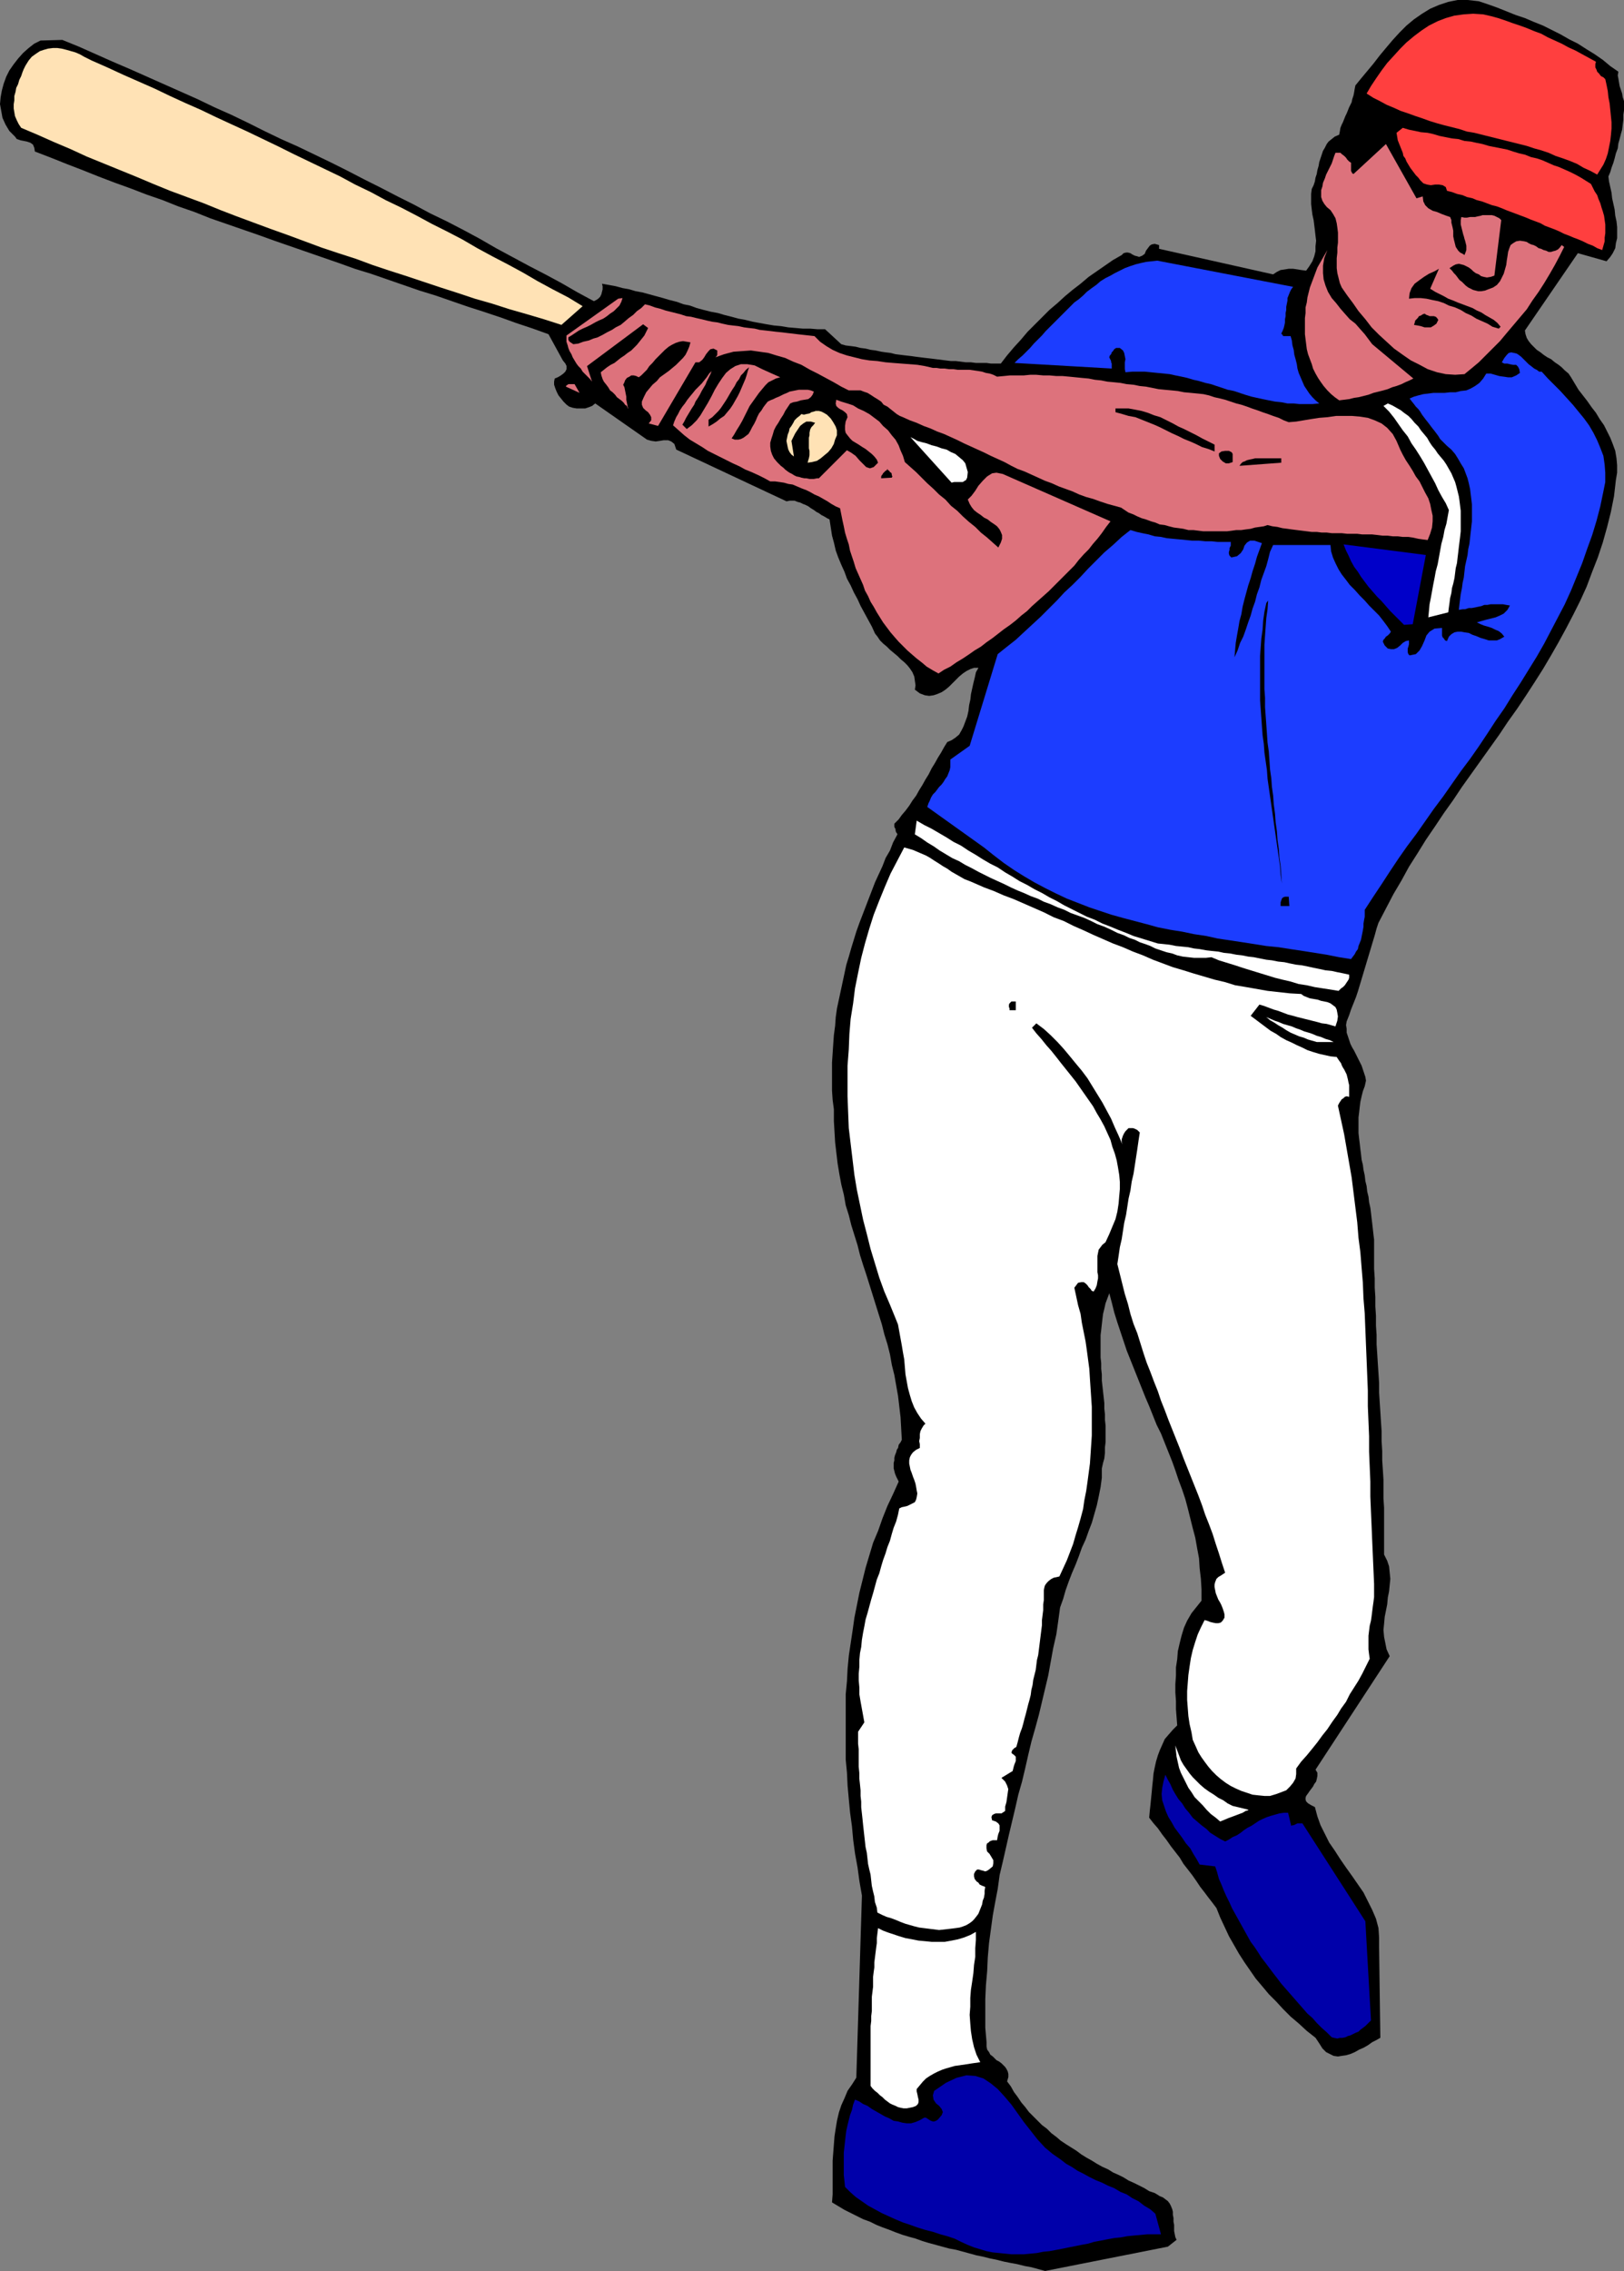 <?xml version="1.0" encoding="UTF-8" standalone="no"?>
<svg
   version="1.0"
   width="111.408mm"
   height="155.711mm"
   id="svg33"
   sodipodi:docname="Batter 28.wmf"
   xmlns:inkscape="http://www.inkscape.org/namespaces/inkscape"
   xmlns:sodipodi="http://sodipodi.sourceforge.net/DTD/sodipodi-0.dtd"
   xmlns="http://www.w3.org/2000/svg"
   xmlns:svg="http://www.w3.org/2000/svg">
  <rect width="100%" height="100%" fill="#808080" stroke="none"/>
  <sodipodi:namedview
     id="namedview33"
     pagecolor="#ffffff"
     bordercolor="#000000"
     borderopacity="0.25"
     inkscape:showpageshadow="2"
     inkscape:pageopacity="0.0"
     inkscape:pagecheckerboard="0"
     inkscape:deskcolor="#d1d1d1"
     inkscape:document-units="mm" />
  <defs
     id="defs1">
    <pattern
       id="WMFhbasepattern"
       patternUnits="userSpaceOnUse"
       width="6"
       height="6"
       x="0"
       y="0" />
  </defs>
  <path
     style="fill:#000000;fill-opacity:1;fill-rule:evenodd;stroke:none"
     d="m 10.502,10.503 5.655,-0.162 4.363,1.778 4.363,1.939 4.363,1.939 4.524,1.939 4.363,1.939 4.363,1.939 4.363,1.939 4.363,1.939 4.363,2.101 4.363,1.939 4.363,2.101 4.201,2.101 4.363,2.101 4.363,1.939 4.363,2.101 4.363,2.101 4.201,2.101 4.363,2.262 4.201,2.101 4.363,2.262 4.201,2.101 4.201,2.262 4.363,2.101 4.363,2.262 4.201,2.262 4.201,2.424 4.201,2.262 4.201,2.262 4.363,2.262 4.201,2.262 4.201,2.424 4.201,2.262 0.646,-0.323 0.485,-0.323 0.485,-0.485 0.323,-0.646 0.162,-0.646 0.162,-0.646 v -0.808 l -0.162,-0.646 1.777,0.323 1.777,0.323 1.777,0.485 1.777,0.323 1.616,0.485 1.777,0.323 1.777,0.485 1.777,0.485 1.777,0.485 1.616,0.485 1.939,0.485 1.777,0.646 1.616,0.323 1.777,0.646 1.777,0.485 1.939,0.485 1.777,0.323 1.616,0.485 1.939,0.485 1.777,0.485 1.777,0.323 1.939,0.485 1.777,0.323 1.777,0.323 1.939,0.323 1.777,0.162 1.939,0.323 1.939,0.162 1.777,0.162 h 1.939 l 1.939,0.162 h 1.939 l 4.201,3.878 1.131,0.323 1.293,0.162 1.293,0.162 1.293,0.323 1.293,0.162 1.293,0.323 1.293,0.162 1.454,0.323 1.131,0.162 1.293,0.162 1.293,0.323 1.293,0.162 1.293,0.162 1.454,0.162 1.131,0.162 1.293,0.162 1.293,0.162 1.454,0.162 1.293,0.162 1.293,0.162 1.293,0.162 1.293,0.162 h 1.293 l 1.293,0.162 1.293,0.162 h 1.293 l 1.293,0.162 h 1.293 1.454 l 1.131,0.162 h 1.293 1.293 l 1.616,-2.101 1.777,-2.101 1.777,-1.939 1.777,-2.101 1.777,-1.778 1.939,-1.939 1.939,-1.939 2.1,-1.778 1.939,-1.778 1.939,-1.616 2.1,-1.616 2.1,-1.778 2.1,-1.454 2.1,-1.454 2.1,-1.454 2.262,-1.293 0.485,-0.485 0.646,-0.162 h 0.485 l 0.646,0.162 0.485,0.323 0.646,0.323 0.646,0.162 0.485,0.162 0.808,-0.323 0.646,-0.485 0.323,-0.808 0.485,-0.646 0.485,-0.646 0.485,-0.323 0.808,-0.162 1.131,0.323 v 0.97 l 29.569,6.625 0.969,-0.646 0.969,-0.485 1.131,-0.162 0.969,-0.162 h 1.131 l 1.131,0.162 0.969,0.162 1.293,0.162 0.808,-1.131 0.808,-1.293 0.485,-1.293 0.323,-1.293 v -1.293 l 0.162,-1.454 -0.162,-1.293 -0.162,-1.454 -0.162,-1.293 -0.162,-1.293 -0.323,-1.454 -0.162,-1.293 -0.162,-1.454 v -1.293 -1.293 l 0.162,-1.293 0.485,-0.97 0.323,-0.97 0.162,-0.97 0.323,-0.97 0.162,-0.97 0.323,-1.131 0.162,-0.97 0.323,-0.97 0.323,-0.97 0.323,-0.97 0.485,-0.808 0.485,-0.97 0.485,-0.646 0.808,-0.646 0.808,-0.646 1.131,-0.485 0.162,-0.808 0.162,-0.97 0.323,-0.808 0.323,-0.646 0.323,-0.808 0.323,-0.808 0.323,-0.646 0.323,-0.808 0.323,-0.808 0.323,-0.646 0.323,-0.646 0.162,-0.808 0.323,-0.97 0.162,-0.808 0.162,-0.97 0.162,-0.808 1.454,-1.778 1.616,-1.939 1.616,-1.939 1.616,-2.101 1.616,-1.939 1.777,-2.101 1.777,-1.939 1.777,-1.778 1.939,-1.616 2.1,-1.454 2.1,-1.293 2.262,-0.97 2.424,-0.808 L 377.928,0 h 2.585 l 2.908,0.323 2.424,0.808 2.262,0.808 2.424,0.97 2.424,0.97 2.424,0.808 2.262,0.97 2.424,0.97 2.262,1.131 2.262,1.131 2.262,1.293 2.262,1.131 2.262,1.454 2.1,1.293 2.1,1.454 1.939,1.616 2.1,1.454 -0.162,0.97 0.162,0.808 0.162,0.97 0.162,0.97 0.323,0.97 0.323,0.97 0.162,0.97 0.323,0.97 v 1.131 1.293 l -0.162,1.131 v 1.293 l -0.162,1.293 -0.162,1.293 -0.323,1.131 -0.323,1.293 -0.323,1.131 -0.162,1.293 -0.485,1.293 -0.323,1.293 -0.323,1.131 -0.485,1.293 -0.323,1.131 -0.485,1.131 0.162,1.293 0.323,1.454 0.323,1.454 0.162,1.454 0.323,1.454 0.323,1.454 0.162,1.616 0.323,1.454 0.162,1.454 v 1.454 1.454 l -0.323,1.293 -0.162,1.293 -0.646,1.293 -0.646,0.97 -0.969,1.131 -7.433,-2.101 -13.734,20.037 0.162,0.97 0.323,0.97 0.485,0.808 0.646,0.808 0.808,0.808 0.646,0.646 0.969,0.646 0.808,0.646 0.969,0.646 0.969,0.485 0.969,0.808 0.969,0.646 0.808,0.646 0.808,0.808 0.969,0.808 0.646,0.97 0.969,1.616 0.969,1.616 1.131,1.454 1.131,1.454 1.131,1.616 1.131,1.454 0.969,1.616 1.131,1.616 0.808,1.616 0.808,1.616 0.646,1.616 0.646,1.778 0.323,1.939 0.162,1.778 v 1.939 l -0.323,1.939 -0.485,4.201 -0.808,4.04 -0.969,3.878 -1.131,4.04 -1.293,3.878 -1.454,3.717 -1.454,3.878 -1.616,3.555 -1.777,3.555 -1.939,3.717 -1.939,3.555 -1.939,3.393 -2.1,3.555 -2.262,3.555 -2.1,3.232 -2.262,3.393 -2.424,3.393 -2.262,3.393 -2.424,3.393 -2.424,3.393 -2.424,3.393 -2.424,3.393 -2.262,3.393 -2.424,3.393 -2.262,3.393 -2.424,3.555 -2.1,3.393 -2.262,3.555 -1.939,3.555 -2.1,3.555 -1.939,3.717 -1.939,3.717 -0.485,1.454 -0.485,1.778 -0.485,1.616 -0.485,1.616 -0.485,1.616 -0.485,1.616 -0.485,1.616 -0.485,1.616 -0.485,1.616 -0.485,1.616 -0.485,1.616 -0.485,1.454 -0.646,1.616 -0.646,1.616 -0.485,1.454 -0.646,1.616 -0.162,0.97 0.162,0.97 v 0.97 l 0.323,0.97 0.323,0.97 0.323,0.97 0.485,0.97 0.485,0.808 0.485,0.97 0.485,0.97 0.485,0.97 0.485,0.97 0.323,0.97 0.323,0.97 0.323,0.97 0.162,0.97 -0.323,1.454 -0.485,1.293 -0.323,1.293 -0.323,1.454 -0.162,1.293 -0.162,1.454 -0.162,1.293 v 1.293 1.454 1.293 l 0.162,1.454 0.162,1.293 0.162,1.454 0.162,1.293 0.162,1.454 0.323,1.293 0.162,1.293 0.323,1.454 0.162,1.454 0.323,1.293 0.162,1.454 0.323,1.293 0.162,1.454 0.323,1.454 0.162,1.293 0.162,1.454 0.162,1.293 0.162,1.454 0.162,1.454 0.162,1.293 v 1.454 1.454 2.262 2.424 l 0.162,2.424 v 2.424 l 0.162,2.424 v 2.424 l 0.162,2.424 v 2.585 l 0.162,2.424 v 2.424 l 0.162,2.424 0.162,2.585 0.162,2.424 0.162,2.585 v 2.424 l 0.162,2.585 0.162,2.424 0.162,2.585 0.162,2.424 v 2.585 l 0.162,2.585 v 2.424 l 0.162,2.424 0.162,2.585 v 2.424 2.424 l 0.162,2.424 v 2.424 2.424 2.424 2.424 2.424 l 0.808,1.616 0.485,1.454 0.162,1.616 0.162,1.616 -0.162,1.616 -0.162,1.616 -0.323,1.616 -0.162,1.778 -0.323,1.616 -0.323,1.616 -0.162,1.778 -0.162,1.616 0.162,1.778 0.323,1.616 0.323,1.616 0.808,1.778 -19.228,29.41 0.485,0.808 v 0.808 l -0.162,0.808 -0.162,0.646 -0.485,0.646 -0.323,0.646 -0.485,0.646 -0.485,0.646 -0.323,0.485 -0.485,0.646 -0.162,0.485 v 0.485 l 0.162,0.485 0.485,0.485 0.808,0.485 0.969,0.485 0.646,2.424 0.808,2.262 1.131,2.262 1.131,2.262 1.454,2.101 1.454,2.262 1.454,2.101 1.616,2.262 1.454,2.101 1.454,2.101 1.131,2.262 1.131,2.262 0.969,2.262 0.646,2.424 0.162,2.424 v 2.424 l 0.323,23.592 -1.131,0.646 -0.969,0.485 -1.131,0.808 -1.131,0.646 -1.131,0.485 -1.131,0.646 -1.131,0.485 -1.131,0.323 -1.131,0.162 -0.969,0.162 -1.131,-0.162 -0.969,-0.485 -0.969,-0.485 -0.969,-0.97 -0.808,-1.293 -0.969,-1.454 -2.262,-1.778 -2.1,-1.939 -2.1,-1.778 -1.939,-1.939 -1.777,-1.939 -1.939,-1.939 -1.616,-1.939 -1.777,-2.101 -1.454,-2.101 -1.454,-2.101 -1.454,-2.262 -1.293,-2.262 -1.293,-2.262 -1.131,-2.424 -1.131,-2.424 -0.969,-2.424 -0.969,-1.293 -1.131,-1.454 -0.969,-1.293 -1.131,-1.454 -0.969,-1.454 -1.131,-1.616 -1.131,-1.454 -1.131,-1.454 -0.969,-1.616 -1.131,-1.454 -1.131,-1.454 -1.131,-1.616 -1.131,-1.454 -1.131,-1.616 -1.131,-1.293 -1.131,-1.454 0.162,-1.778 0.162,-1.454 0.162,-1.616 0.162,-1.616 0.162,-1.778 0.162,-1.454 0.162,-1.778 0.323,-1.616 0.323,-1.454 0.485,-1.616 0.485,-1.293 0.646,-1.454 0.646,-1.454 0.969,-1.131 1.131,-1.293 1.131,-1.131 -0.162,-2.101 -0.162,-2.101 v -2.101 l -0.162,-2.262 v -2.101 l 0.162,-2.262 v -2.101 l 0.323,-2.101 0.162,-2.101 0.485,-2.101 0.485,-1.939 0.646,-2.101 0.808,-1.778 1.131,-1.939 1.293,-1.616 1.293,-1.616 v -2.909 l -0.162,-2.747 -0.323,-2.747 -0.162,-2.585 -0.485,-2.585 -0.485,-2.747 -0.646,-2.424 -0.646,-2.585 -0.646,-2.585 -0.646,-2.424 -0.808,-2.424 -0.969,-2.585 -0.808,-2.424 -0.808,-2.262 -0.969,-2.424 -0.969,-2.424 -0.969,-2.424 -1.131,-2.262 -0.969,-2.424 -0.969,-2.424 -0.969,-2.262 -0.969,-2.424 -0.969,-2.424 -0.969,-2.424 -0.969,-2.424 -0.969,-2.424 -0.808,-2.424 -0.808,-2.424 -0.808,-2.424 -0.808,-2.585 -0.646,-2.585 -0.646,-2.424 -0.485,1.293 -0.485,1.293 -0.323,1.454 -0.323,1.293 -0.162,1.293 -0.162,1.454 -0.162,1.454 -0.162,1.293 v 1.454 1.454 1.454 1.454 l 0.162,1.454 v 1.454 l 0.162,1.454 v 1.616 l 0.162,1.454 0.162,1.454 0.162,1.454 0.162,1.454 v 1.454 l 0.162,1.454 v 1.454 l 0.162,1.454 v 1.454 1.454 1.454 l -0.162,1.293 v 1.454 l -0.162,1.454 -0.323,1.131 -0.323,1.454 v 2.424 l -0.323,2.424 -0.485,2.424 -0.485,2.262 -0.646,2.262 -0.646,2.262 -0.808,2.101 -0.808,2.262 -0.969,2.101 -0.808,2.262 -0.808,2.101 -0.969,2.262 -0.808,2.101 -0.808,2.262 -0.646,2.262 -0.808,2.262 -0.485,3.555 -0.485,3.393 -0.808,3.555 -0.646,3.555 -0.646,3.555 -0.808,3.393 -0.808,3.393 -0.808,3.393 -0.969,3.555 -0.969,3.393 -0.808,3.393 -0.808,3.555 -0.808,3.393 -0.969,3.393 -0.808,3.555 -0.808,3.393 -0.808,3.393 -0.808,3.555 -0.808,3.555 -0.808,3.393 -0.485,3.555 -0.646,3.393 -0.646,3.555 -0.485,3.555 -0.485,3.555 -0.323,3.717 -0.162,3.555 -0.323,3.717 -0.162,3.555 v 3.717 3.717 l 0.323,3.717 v 1.131 l 0.162,0.808 0.485,0.646 0.323,0.646 0.646,0.485 0.485,0.485 0.485,0.485 0.646,0.323 0.646,0.485 0.485,0.485 0.485,0.485 0.323,0.485 0.323,0.646 0.162,0.646 v 0.808 l -0.323,1.131 0.969,1.293 0.808,1.454 0.969,1.293 0.969,1.454 0.969,1.131 0.969,1.293 1.131,1.131 1.131,1.131 1.131,1.131 1.293,0.97 1.131,1.131 1.293,0.97 1.131,0.97 1.454,0.97 1.293,0.808 1.293,0.808 1.293,0.97 1.293,0.808 1.454,0.808 1.293,0.808 1.454,0.808 1.454,0.646 1.293,0.808 1.454,0.646 1.293,0.646 1.293,0.808 1.454,0.646 1.293,0.646 1.293,0.646 1.293,0.808 1.454,0.485 1.293,0.808 0.808,0.323 0.646,0.485 0.646,0.485 0.485,0.646 0.323,0.646 0.323,0.808 0.162,0.646 v 0.808 l 0.162,0.808 v 0.97 l 0.162,0.808 v 0.808 0.808 l 0.162,0.808 0.162,0.808 0.323,0.646 -2.262,1.778 -31.831,6.302 -1.777,-0.485 -1.777,-0.485 -1.777,-0.323 -1.939,-0.485 -1.777,-0.323 -1.616,-0.323 -1.939,-0.485 -1.616,-0.323 -1.939,-0.485 -1.616,-0.323 -1.777,-0.485 -1.777,-0.485 -1.777,-0.485 -1.777,-0.323 -1.777,-0.485 -1.777,-0.485 -1.777,-0.485 -1.616,-0.485 -1.777,-0.646 -1.777,-0.485 -1.616,-0.485 -1.777,-0.646 -1.616,-0.646 -1.777,-0.646 -1.616,-0.646 -1.616,-0.808 -1.777,-0.646 -1.616,-0.808 -1.616,-0.808 -1.616,-0.808 -1.616,-0.97 -1.616,-0.97 0.162,-2.101 v -2.262 -2.101 -2.101 -2.262 l 0.162,-2.101 0.162,-2.101 0.162,-2.101 0.323,-2.101 0.323,-1.939 0.485,-2.101 0.646,-1.939 0.808,-1.778 0.808,-1.939 1.131,-1.616 1.131,-1.778 1.454,-47.185 -0.646,-3.717 -0.485,-3.555 -0.646,-3.555 -0.485,-3.555 -0.323,-3.555 -0.485,-3.555 -0.323,-3.393 -0.323,-3.555 -0.162,-3.393 -0.323,-3.393 v -3.393 -3.555 -3.393 -3.232 -3.393 l 0.323,-3.393 0.162,-3.232 0.323,-3.393 0.485,-3.232 0.485,-3.232 0.485,-3.393 0.646,-3.232 0.646,-3.232 0.808,-3.232 0.808,-3.232 0.969,-3.232 0.969,-3.232 1.293,-3.07 1.131,-3.232 1.293,-3.232 1.454,-3.07 1.454,-3.232 -0.323,-0.646 -0.323,-0.646 -0.323,-0.808 -0.162,-0.646 -0.162,-0.646 v -0.808 -0.646 l 0.162,-0.646 v -0.646 l 0.162,-0.646 0.323,-0.808 0.162,-0.646 0.323,-0.485 0.162,-0.808 0.485,-0.646 0.323,-0.646 -0.162,-2.909 -0.162,-2.909 -0.323,-2.747 -0.323,-2.747 -0.485,-2.747 -0.485,-2.747 -0.646,-2.585 -0.485,-2.747 -0.646,-2.585 -0.808,-2.585 -0.646,-2.585 -0.808,-2.585 -0.808,-2.585 -0.808,-2.585 -0.808,-2.585 -0.808,-2.585 -0.808,-2.424 -0.808,-2.585 -0.646,-2.585 -0.808,-2.585 -0.808,-2.585 -0.646,-2.585 -0.808,-2.585 -0.485,-2.747 -0.646,-2.585 -0.485,-2.585 -0.485,-2.909 -0.323,-2.747 -0.323,-2.747 -0.162,-2.747 -0.162,-2.747 v -3.07 l -0.323,-2.424 -0.162,-2.424 v -2.424 -2.424 -2.424 l 0.162,-2.424 0.162,-2.424 0.162,-2.262 0.323,-2.424 0.162,-2.262 0.323,-2.262 0.485,-2.262 0.485,-2.262 0.485,-2.262 0.485,-2.262 0.485,-2.262 0.646,-2.101 0.646,-2.262 0.646,-2.101 0.646,-2.101 0.808,-2.262 0.808,-2.101 0.808,-2.101 0.808,-2.101 0.808,-2.101 0.808,-2.101 0.969,-2.101 0.969,-2.101 0.808,-2.101 1.131,-1.939 0.808,-2.101 1.131,-2.101 -0.162,-0.323 -0.162,-0.162 -0.162,-0.485 v -0.323 l -0.162,-0.323 -0.162,-0.323 v -0.485 -0.323 l 1.131,-1.131 0.808,-1.131 0.969,-1.131 0.969,-1.293 0.808,-1.293 0.969,-1.293 0.808,-1.454 0.808,-1.293 0.808,-1.454 0.808,-1.293 0.808,-1.616 0.808,-1.293 0.808,-1.454 0.808,-1.293 0.808,-1.454 0.808,-1.293 1.131,-0.485 0.969,-0.646 0.969,-0.808 0.646,-1.131 0.485,-0.97 0.485,-1.293 0.485,-1.293 0.323,-1.454 0.162,-1.454 0.323,-1.454 0.162,-1.454 0.323,-1.454 0.323,-1.454 0.323,-1.293 0.323,-1.454 0.646,-1.131 h -1.131 l -0.969,0.323 -0.969,0.485 -0.969,0.646 -0.969,0.808 -0.808,0.808 -0.969,0.97 -0.808,0.808 -0.969,0.808 -0.969,0.646 -1.131,0.485 -0.969,0.323 -1.131,0.162 -1.131,-0.162 -1.293,-0.485 -1.293,-0.97 0.162,-1.131 -0.162,-1.131 -0.162,-1.131 -0.485,-1.131 -0.646,-0.97 -0.646,-0.808 -0.808,-0.808 -0.969,-0.808 -0.808,-0.808 -0.969,-0.808 -0.969,-0.808 -0.808,-0.808 -0.969,-0.808 -0.808,-0.808 -0.646,-0.97 -0.646,-0.808 -0.808,-1.778 -0.969,-1.778 -0.969,-1.778 -0.969,-1.778 -0.808,-1.778 -0.969,-1.778 -0.808,-1.778 -0.969,-1.778 -0.646,-1.778 -0.808,-1.778 -0.808,-1.939 -0.646,-1.778 -0.485,-2.101 -0.485,-1.778 -0.323,-2.101 -0.323,-2.101 -0.646,-0.323 -0.808,-0.485 -0.646,-0.323 -0.646,-0.485 -0.646,-0.323 -0.646,-0.485 -0.808,-0.485 -0.646,-0.485 -0.646,-0.323 -0.808,-0.323 -0.646,-0.323 -0.646,-0.162 -0.808,-0.323 h -0.646 -0.646 l -0.808,0.162 -28.599,-13.412 -0.485,-1.454 -0.808,-0.646 -0.808,-0.323 h -1.131 l -0.969,0.162 -1.131,0.162 -1.131,-0.162 -1.131,-0.323 -13.411,-9.372 -0.808,0.646 -0.808,0.323 -0.969,0.323 h -1.131 -1.131 l -0.969,-0.162 -0.969,-0.323 -0.646,-0.485 -0.808,-0.808 -0.646,-0.808 -0.646,-0.808 -0.485,-0.97 -0.323,-0.808 -0.323,-0.97 v -0.808 l 0.162,-0.808 0.808,-0.323 0.808,-0.485 0.646,-0.485 0.485,-0.485 0.323,-0.646 v -0.808 l -0.323,-0.646 -0.646,-0.808 -3.716,-6.787 -4.039,-1.454 -4.363,-1.454 -4.039,-1.454 -4.363,-1.454 -4.039,-1.293 -4.201,-1.454 -4.201,-1.454 -4.201,-1.293 -4.201,-1.454 -4.201,-1.454 -4.201,-1.454 -4.201,-1.293 -4.039,-1.454 -4.201,-1.454 -4.201,-1.454 -4.201,-1.454 -4.201,-1.454 -4.039,-1.454 -4.201,-1.454 -4.201,-1.454 -4.201,-1.454 -4.039,-1.616 -4.201,-1.454 -4.039,-1.616 -4.201,-1.454 -4.201,-1.616 -4.039,-1.454 L 25.529,45.73 21.49,44.114 17.289,42.498 13.249,40.883 9.048,39.267 8.887,38.297 8.564,37.489 7.917,37.004 6.948,36.681 6.14,36.52 5.332,36.358 4.363,36.035 3.878,35.388 2.424,33.934 1.454,32.318 0.646,30.541 0.323,28.763 0,26.986 0.162,25.208 0.485,23.431 0.969,21.653 1.616,19.876 2.424,18.26 3.555,16.644 4.686,15.19 5.978,13.735 7.433,12.443 8.887,11.311 Z"
     id="path1" />
  <path
     style="fill:#ffe2b5;fill-opacity:1;fill-rule:evenodd;stroke:none"
     d="m 6.625,16.967 0.808,-1.293 0.808,-0.97 1.131,-0.808 0.969,-0.646 0.969,-0.323 1.131,-0.323 1.293,-0.162 h 1.131 l 1.131,0.162 1.293,0.323 1.131,0.323 1.131,0.323 1.131,0.485 1.131,0.646 0.969,0.485 0.969,0.485 4.039,1.778 4.201,1.939 4.039,1.778 4.039,1.778 4.039,1.939 3.878,1.778 4.039,1.778 4.039,1.939 4.201,1.939 3.878,1.778 4.039,1.939 4.039,1.939 3.878,1.939 4.039,1.939 4.039,1.939 4.039,1.939 3.878,2.101 4.039,1.939 3.878,2.101 4.039,1.939 4.039,2.101 3.878,2.101 3.878,1.939 4.039,2.101 3.878,2.262 3.878,2.101 4.039,2.101 3.878,2.101 3.878,2.262 3.878,2.101 4.039,2.101 3.716,2.262 -5.494,4.848 -4.524,-1.454 -4.363,-1.293 -4.524,-1.293 -4.524,-1.454 -4.524,-1.293 -4.363,-1.454 -4.524,-1.454 -4.363,-1.454 -4.363,-1.454 -4.524,-1.454 -4.363,-1.454 -4.363,-1.616 -4.524,-1.454 -4.363,-1.454 L 79.011,62.536 74.649,60.92 70.124,59.304 65.762,57.688 61.399,56.072 57.198,54.456 52.836,52.679 48.473,51.063 44.11,49.447 39.748,47.669 35.547,45.892 31.184,44.114 26.822,42.337 22.459,40.559 18.258,38.62 14.057,36.843 9.695,34.904 5.494,33.126 4.847,32.157 4.363,31.187 3.878,30.056 3.716,29.086 3.555,28.117 V 26.986 L 3.716,26.016 V 24.885 L 4.039,23.754 4.201,22.784 4.686,21.815 5.009,20.684 5.494,19.714 5.817,18.745 6.14,17.937 Z"
     id="path2" />
  <path
     style="fill:#dd727c;fill-opacity:1;fill-rule:evenodd;stroke:none"
     d="m 148.974,99.54 1.293,2.262 -3.555,-1.616 0.162,-0.323 0.323,-0.162 0.162,-0.162 h 0.323 0.323 0.323 0.323 z"
     id="path3" />
  <path
     style="fill:#dd727c;fill-opacity:1;fill-rule:evenodd;stroke:none"
     d="m 160.284,77.402 1.131,-0.162 -0.323,0.97 -0.485,0.97 -0.808,0.808 -0.646,0.646 -0.969,0.646 -0.808,0.646 -0.969,0.646 -1.131,0.485 -0.969,0.485 -1.131,0.646 -0.969,0.485 -1.131,0.485 -0.969,0.485 -0.969,0.646 -0.969,0.646 -0.808,0.485 v 0.646 l 0.323,0.485 0.485,0.323 0.485,0.323 1.293,-0.162 1.293,-0.485 1.454,-0.323 1.131,-0.485 1.131,-0.323 1.293,-0.646 1.131,-0.646 1.293,-0.646 0.969,-0.646 1.293,-0.646 0.969,-0.808 1.131,-0.97 1.131,-0.808 0.969,-0.97 1.131,-0.808 0.969,-0.97 1.293,0.323 1.293,0.485 1.293,0.323 1.454,0.485 1.293,0.323 1.293,0.323 1.293,0.323 1.454,0.485 1.293,0.162 1.293,0.323 1.454,0.323 1.293,0.323 1.454,0.323 1.293,0.162 1.293,0.323 1.454,0.323 1.293,0.162 1.454,0.162 1.454,0.323 1.293,0.162 1.454,0.162 1.293,0.323 1.454,0.162 1.454,0.162 1.293,0.162 1.616,0.162 1.293,0.162 1.454,0.162 1.293,0.162 1.454,0.162 1.454,0.162 1.454,0.162 1.454,1.454 1.616,1.131 1.616,0.97 1.777,0.808 1.939,0.646 1.939,0.485 1.939,0.485 1.939,0.323 2.1,0.162 2.1,0.323 1.939,0.162 2.1,0.162 2.1,0.162 2.1,0.162 1.939,0.323 2.1,0.485 h 0.969 l 0.969,0.162 h 1.131 l 1.131,0.162 h 1.131 l 1.131,0.162 h 0.969 1.131 0.969 l 1.131,0.162 1.131,0.162 0.969,0.162 0.969,0.323 0.969,0.162 0.969,0.323 0.969,0.485 1.777,-0.162 1.616,-0.162 h 1.777 1.777 l 1.616,-0.162 h 1.616 l 1.777,0.162 h 1.616 l 1.777,0.162 h 1.616 l 1.777,0.162 1.616,0.162 1.616,0.162 1.777,0.162 1.616,0.323 1.616,0.162 1.616,0.323 1.777,0.162 1.616,0.162 1.616,0.323 1.777,0.162 1.616,0.323 1.616,0.162 1.616,0.323 1.616,0.323 1.616,0.162 1.777,0.162 1.616,0.162 1.616,0.323 1.777,0.162 1.616,0.162 1.616,0.162 1.454,0.323 1.454,0.485 1.454,0.323 1.293,0.323 1.454,0.485 1.454,0.485 1.293,0.323 1.454,0.485 1.293,0.485 1.454,0.485 1.293,0.485 1.454,0.485 1.293,0.485 1.454,0.485 1.293,0.646 1.293,0.485 1.939,-0.162 1.939,-0.323 1.939,-0.323 2.1,-0.323 2.1,-0.162 2.262,-0.323 h 2.1 2.1 l 1.939,0.162 2.1,0.323 1.777,0.646 1.777,0.808 1.454,1.131 1.454,1.616 0.969,1.778 0.969,2.262 0.646,1.293 0.808,1.454 0.969,1.454 0.808,1.293 0.808,1.454 0.969,1.293 0.808,1.616 0.646,1.293 0.808,1.454 0.485,1.454 0.323,1.616 0.323,1.454 v 1.454 l -0.162,1.616 -0.485,1.616 -0.646,1.616 -1.293,-0.162 -1.131,-0.162 -1.454,-0.323 -1.131,-0.162 h -1.454 l -1.293,-0.162 h -1.293 l -1.293,-0.162 h -1.293 l -1.293,-0.162 -1.454,-0.162 h -1.293 -1.293 l -1.293,-0.162 h -1.293 -1.293 l -1.454,-0.162 h -1.131 -1.454 l -1.293,-0.162 h -1.293 l -1.293,-0.162 h -1.293 l -1.293,-0.162 -1.293,-0.162 -1.293,-0.162 -1.293,-0.162 -1.131,-0.162 -1.293,-0.162 -1.293,-0.323 -1.293,-0.162 -1.293,-0.323 -0.969,0.323 -1.131,0.162 -1.131,0.162 -1.131,0.323 -1.293,0.162 -1.131,0.162 h -1.293 l -1.131,0.162 -1.293,0.162 h -1.293 -1.131 -1.293 -1.293 -1.131 l -1.293,-0.162 -1.293,-0.162 h -1.293 l -1.293,-0.323 -1.131,-0.162 -1.293,-0.162 -1.293,-0.323 -1.131,-0.323 -1.293,-0.162 -1.131,-0.485 -1.131,-0.323 -1.293,-0.485 -1.131,-0.323 -1.131,-0.485 -0.969,-0.485 -1.293,-0.485 -0.969,-0.646 -0.969,-0.646 -1.777,-0.485 -1.777,-0.485 -1.939,-0.646 -1.777,-0.646 -1.777,-0.485 -1.777,-0.646 -1.777,-0.808 -1.777,-0.646 -1.777,-0.646 -1.777,-0.808 -1.777,-0.646 -1.777,-0.808 -1.777,-0.808 -1.777,-0.808 -1.777,-0.646 -1.616,-0.808 -1.777,-0.97 -1.777,-0.808 -1.777,-0.808 -1.616,-0.808 -1.777,-0.808 -1.777,-0.808 -1.777,-0.808 -1.616,-0.808 -1.777,-0.808 -1.777,-0.808 -1.777,-0.646 -1.777,-0.808 -1.777,-0.646 -1.777,-0.808 -1.777,-0.646 -1.777,-0.808 -0.808,-0.323 -0.808,-0.485 -0.808,-0.646 -0.808,-0.646 -0.808,-0.646 -0.969,-0.485 -0.646,-0.808 -0.969,-0.646 -0.808,-0.485 -0.969,-0.646 -0.808,-0.485 -0.969,-0.323 -0.808,-0.323 h -1.131 -0.808 -1.131 l -1.939,-0.97 -1.939,-1.131 -2.1,-1.131 -2.1,-1.131 -1.939,-0.97 -2.262,-1.293 -2.1,-0.808 -2.1,-0.97 -2.262,-0.646 -2.1,-0.646 -2.262,-0.323 -2.262,-0.323 -2.262,0.162 -2.262,0.162 -2.424,0.646 -2.262,0.808 0.162,-0.162 0.162,-0.162 0.162,-0.323 v -0.162 -0.162 -0.323 -0.162 -0.323 l -0.969,-0.485 -0.808,0.162 -0.485,0.485 -0.646,0.808 -0.485,0.808 -0.485,0.646 -0.808,0.646 h -0.969 l -9.695,16.482 -2.424,-0.646 0.646,-0.808 v -0.808 l -0.323,-0.646 -0.485,-0.646 -0.646,-0.485 -0.646,-0.646 -0.323,-0.808 v -0.808 l 0.485,-1.131 0.646,-1.293 0.808,-0.97 0.808,-0.97 1.131,-0.97 0.808,-0.97 1.131,-0.808 1.131,-0.808 0.969,-0.808 0.969,-0.808 0.969,-0.97 0.808,-0.808 0.646,-0.808 0.485,-0.97 0.485,-1.131 0.323,-1.131 -0.969,-0.162 -0.969,-0.162 -0.969,0.162 -0.969,0.323 -0.969,0.485 -0.808,0.485 -0.969,0.808 -0.808,0.808 -0.808,0.808 -0.808,0.808 -0.808,0.97 -0.808,0.808 -0.646,0.97 -0.808,0.808 -0.646,0.646 -0.646,0.485 -0.646,-0.323 -0.646,-0.162 h -0.646 l -0.485,0.323 -0.646,0.323 -0.485,0.646 -0.162,0.485 -0.323,0.646 0.323,0.646 0.162,0.808 0.162,0.808 0.162,0.808 v 0.808 l 0.162,0.808 0.162,0.808 0.162,0.808 -0.162,-0.323 -0.162,-0.485 -0.485,-0.323 -0.323,-0.485 -0.485,-0.485 -0.646,-0.485 -0.646,-0.485 -0.485,-0.646 -0.646,-0.646 -0.646,-0.485 -0.485,-0.808 -0.485,-0.646 -0.646,-0.808 -0.323,-0.646 -0.323,-0.97 -0.162,-0.808 0.808,-0.646 0.808,-0.646 0.969,-0.646 0.969,-0.485 0.808,-0.646 0.808,-0.646 0.969,-0.646 0.808,-0.646 0.969,-0.646 0.646,-0.646 0.808,-0.808 0.646,-0.808 0.646,-0.808 0.646,-0.808 0.485,-0.97 0.485,-0.97 -1.293,-0.97 -14.542,10.827 1.293,4.04 -0.485,-0.646 -0.646,-0.646 -0.646,-0.646 -0.646,-0.646 -0.485,-0.808 -0.646,-0.646 -0.485,-0.646 -0.485,-0.808 -0.485,-0.808 -0.323,-0.808 -0.485,-0.808 -0.323,-0.808 -0.162,-0.646 -0.323,-0.97 v -0.808 -0.808 z"
     id="path4" />
  <path
     style="fill:#dd727c;fill-opacity:1;fill-rule:evenodd;stroke:none"
     d="m 184.521,96.147 -0.323,0.808 -0.485,0.97 -0.485,0.97 -0.323,0.808 -0.485,0.808 -0.485,0.808 -0.485,0.97 -0.485,0.808 -0.646,0.97 -0.323,0.808 -0.646,0.97 -0.485,0.808 -0.485,0.808 -0.485,0.808 -0.485,0.97 -0.485,0.808 1.131,1.131 1.293,-0.97 1.293,-1.293 0.969,-1.293 0.969,-1.616 0.969,-1.616 0.969,-1.778 0.808,-1.616 0.969,-1.616 0.969,-1.454 0.969,-1.293 1.131,-0.97 1.293,-0.808 1.454,-0.485 h 1.616 l 1.939,0.323 1.939,0.97 4.686,2.101 -1.131,0.323 -0.969,0.485 -0.969,0.485 -0.808,0.808 -0.808,0.97 -0.808,0.97 -0.808,1.131 -0.808,1.131 -0.808,1.131 -0.646,1.293 -0.646,1.293 -0.646,1.293 -0.646,1.131 -0.808,1.293 -0.646,1.131 -0.646,0.97 0.808,0.323 h 0.969 l 0.646,-0.162 0.646,-0.323 0.646,-0.485 0.646,-0.485 0.485,-0.808 0.485,-0.97 0.485,-0.808 0.485,-0.97 0.323,-0.808 0.485,-0.97 0.646,-0.808 0.485,-0.808 0.485,-0.646 0.646,-0.808 0.646,-0.323 0.808,-0.323 0.646,-0.323 0.808,-0.323 0.646,-0.323 0.646,-0.323 0.808,-0.323 0.646,-0.323 0.808,-0.162 0.808,-0.162 0.808,-0.162 h 0.646 0.808 0.808 l 0.808,0.162 0.808,0.323 -0.323,0.808 -0.485,0.646 -0.646,0.485 -0.969,0.162 -0.969,0.162 -0.969,0.323 -0.969,0.162 -0.808,0.323 -0.646,0.97 -0.646,0.97 -0.485,0.97 -0.646,0.97 -0.646,1.131 -0.646,0.97 -0.485,0.97 -0.323,1.131 -0.323,0.97 -0.323,1.131 v 0.97 l 0.162,1.131 0.323,0.97 0.485,0.97 0.808,0.97 0.969,0.97 0.646,0.485 0.485,0.485 0.646,0.485 0.485,0.323 0.646,0.323 0.485,0.323 0.646,0.323 0.808,0.162 0.485,0.162 0.808,0.162 h 0.485 l 0.808,0.162 h 0.646 0.485 l 0.808,-0.162 h 0.485 l 7.271,-7.272 1.131,0.646 1.131,0.808 0.969,1.131 0.969,0.97 0.808,0.808 0.969,0.323 0.969,-0.323 1.131,-1.131 -0.323,-0.808 -0.646,-0.808 -0.646,-0.646 -0.808,-0.646 -0.808,-0.646 -0.808,-0.485 -0.969,-0.646 -0.808,-0.485 -0.808,-0.485 -0.646,-0.646 -0.646,-0.808 -0.485,-0.646 -0.162,-0.808 v -0.97 l 0.162,-1.131 0.485,-1.131 -0.162,-0.808 -0.485,-0.485 -0.646,-0.485 -0.646,-0.323 -0.485,-0.323 -0.485,-0.485 -0.162,-0.646 0.162,-0.97 1.293,0.485 1.616,0.485 1.454,0.485 1.293,0.808 1.454,0.646 1.454,0.808 1.293,0.97 1.293,0.97 0.969,1.131 1.293,1.131 0.969,1.293 0.969,1.131 0.808,1.454 0.485,1.293 0.646,1.454 0.485,1.616 1.454,1.293 1.454,1.293 1.454,1.454 1.454,1.454 1.616,1.454 1.454,1.454 1.616,1.293 1.454,1.616 1.616,1.293 1.454,1.454 1.616,1.454 1.616,1.293 1.454,1.454 1.616,1.293 1.454,1.293 1.454,1.293 0.646,-1.293 0.323,-0.97 v -0.97 l -0.323,-0.808 -0.323,-0.646 -0.646,-0.808 -0.646,-0.485 -0.969,-0.646 -0.808,-0.646 -0.969,-0.485 -0.808,-0.646 -0.969,-0.646 -0.808,-0.646 -0.646,-0.808 -0.485,-0.808 -0.485,-1.131 0.969,-0.97 0.969,-1.293 0.808,-1.293 1.131,-1.293 1.131,-1.131 1.293,-0.808 1.131,-0.162 1.616,0.323 27.953,12.281 -1.131,1.454 -1.131,1.616 -1.131,1.454 -1.131,1.293 -1.131,1.454 -1.293,1.293 -1.293,1.454 -1.131,1.454 -1.293,1.293 -1.454,1.454 -1.293,1.293 -1.293,1.293 -1.293,1.293 -1.454,1.293 -1.454,1.293 -1.454,1.293 -1.293,1.293 -1.454,1.131 -1.454,1.293 -1.454,1.131 -1.616,1.131 -1.454,1.131 -1.454,1.131 -1.616,1.131 -1.454,1.131 -1.616,0.97 -1.616,1.131 -1.454,0.97 -1.616,0.97 -1.616,1.131 -1.616,0.808 -1.454,0.97 -1.454,-0.808 -1.616,-0.97 -1.131,-0.97 -1.454,-1.131 -1.131,-0.97 -1.293,-1.131 -1.131,-1.131 -1.131,-1.131 -1.131,-1.293 -0.969,-1.131 -0.969,-1.293 -0.969,-1.293 -0.808,-1.293 -0.808,-1.293 -0.808,-1.454 -0.808,-1.293 -0.646,-1.454 -0.808,-1.454 -0.485,-1.454 -0.646,-1.454 -0.646,-1.454 -0.646,-1.454 -0.485,-1.616 -0.485,-1.454 -0.485,-1.454 -0.323,-1.616 -0.485,-1.454 -0.485,-1.616 -0.323,-1.616 -0.323,-1.454 -0.323,-1.616 -0.323,-1.616 -1.131,-0.485 -1.131,-0.646 -0.969,-0.646 -1.131,-0.646 -1.131,-0.646 -1.131,-0.485 -1.131,-0.646 -0.969,-0.485 -1.293,-0.485 -1.131,-0.485 -1.131,-0.485 -1.131,-0.162 -1.131,-0.323 -1.131,-0.162 -1.131,-0.162 h -1.293 l -1.454,-0.808 -1.616,-0.808 -1.777,-0.808 -1.616,-0.646 -1.454,-0.808 -1.777,-0.808 -1.616,-0.808 -1.616,-0.808 -1.616,-0.808 -1.616,-0.808 -1.454,-0.97 -1.616,-0.97 -1.616,-0.97 -1.454,-1.131 -1.454,-1.293 -1.454,-1.293 0.323,-0.97 0.485,-1.131 0.485,-0.808 0.485,-0.97 0.646,-0.97 0.646,-0.808 0.646,-0.97 0.646,-0.808 0.808,-0.97 0.646,-0.808 0.808,-0.808 0.808,-0.808 0.646,-0.808 0.646,-0.808 0.646,-0.97 z"
     id="path5" />
  <path
     style="fill:#000000;fill-opacity:1;fill-rule:evenodd;stroke:none"
     d="m 183.713,108.751 0.969,-0.646 0.808,-0.808 0.808,-0.808 0.646,-0.808 0.646,-0.97 0.646,-0.97 0.485,-0.808 0.646,-1.131 0.485,-0.808 0.646,-0.97 0.485,-0.97 0.646,-0.808 0.485,-0.97 0.646,-0.646 0.646,-0.808 0.808,-0.646 -0.323,0.97 -0.323,1.131 -0.323,0.97 -0.485,1.131 -0.485,1.131 -0.485,1.131 -0.485,0.97 -0.646,1.131 -0.646,1.131 -0.646,0.97 -0.808,0.97 -0.808,0.97 -0.969,0.646 -0.969,0.808 -0.969,0.646 -1.131,0.646 z"
     id="path6" />
  <path
     style="fill:#0000aa;fill-opacity:1;fill-rule:evenodd;stroke:none"
     d="m 221.683,544.077 1.131,0.485 0.969,0.646 1.131,0.485 1.131,0.808 1.131,0.646 1.131,0.646 1.131,0.646 1.131,0.485 1.131,0.646 1.131,0.162 1.131,0.323 1.131,0.162 h 1.131 l 1.131,-0.323 1.131,-0.485 1.131,-0.646 h 0.485 l 0.485,0.323 0.485,0.323 0.323,0.162 0.485,0.162 h 0.323 l 0.485,-0.162 0.485,-0.323 0.969,-1.131 0.323,-0.808 -0.323,-0.808 -0.646,-0.808 -0.808,-0.646 -0.646,-0.97 -0.162,-1.131 0.323,-1.131 3.07,-2.101 2.747,-1.293 2.585,-0.646 2.262,0.162 2.1,0.646 1.939,1.293 1.777,1.454 1.777,1.939 1.777,2.101 1.616,2.262 1.616,2.262 1.777,2.262 1.777,2.262 1.939,2.101 1.939,1.616 2.1,1.454 1.454,1.131 1.454,0.808 1.454,0.97 1.616,0.808 1.454,0.808 1.616,0.808 1.616,0.646 1.616,0.808 1.616,0.646 1.616,0.97 1.616,0.646 1.454,0.97 1.616,0.808 1.454,1.131 1.616,0.97 1.293,1.131 1.454,5.333 h -1.777 -1.777 l -1.777,0.162 -1.777,0.162 -1.616,0.162 -1.777,0.323 -1.616,0.162 -1.777,0.323 -1.616,0.323 -1.777,0.323 -1.616,0.485 -1.777,0.323 -1.616,0.323 -1.616,0.323 -1.616,0.323 -1.616,0.323 -1.777,0.323 -1.616,0.162 -1.616,0.323 -1.616,0.162 -1.777,0.162 h -1.616 -1.616 l -1.616,-0.162 -1.616,-0.162 -1.616,-0.162 -1.616,-0.323 -1.616,-0.485 -1.616,-0.485 -1.616,-0.646 -1.777,-0.808 -1.616,-0.808 -1.939,-0.646 -1.777,-0.485 -1.939,-0.646 -1.939,-0.485 -2.1,-0.646 -1.777,-0.646 -1.939,-0.646 -1.939,-0.808 -1.777,-0.808 -1.777,-0.808 -1.777,-0.97 -1.777,-0.97 -1.616,-1.131 -1.616,-1.131 -1.454,-1.293 -1.293,-1.293 -0.162,-1.616 -0.162,-1.454 v -1.454 -1.454 -1.616 -1.293 l 0.162,-1.454 0.162,-1.454 0.162,-1.454 0.162,-1.293 0.323,-1.454 0.323,-1.293 0.323,-1.293 0.485,-1.293 0.323,-1.454 z"
     id="path7" />
  <path
     style="fill:#ffe2b5;fill-opacity:1;fill-rule:evenodd;stroke:none"
     d="m 207.788,107.296 0.646,0.162 0.646,-0.162 0.808,-0.162 0.485,-0.323 0.646,-0.162 0.485,-0.162 h 0.808 l 0.646,0.162 0.646,0.323 0.808,0.485 0.969,0.97 0.646,0.97 0.646,1.131 0.323,0.97 v 1.293 l -0.485,1.131 -0.323,1.131 -0.646,1.131 -0.808,0.97 -0.969,0.808 -0.969,0.808 -0.969,0.646 -1.293,0.323 -1.131,0.162 0.162,-0.646 0.162,-0.485 0.162,-0.808 v -0.485 -0.646 l -0.162,-0.646 v -0.808 -0.646 -0.646 -0.646 l 0.162,-0.646 v -0.646 l 0.162,-0.808 0.323,-0.646 0.485,-0.485 0.485,-0.646 -1.131,-0.323 h -1.131 l -0.808,0.485 -0.808,0.646 -0.646,0.97 -0.646,0.97 -0.485,0.97 -0.485,0.97 0.646,4.04 -0.646,-0.485 -0.485,-0.646 -0.323,-0.646 -0.162,-0.646 -0.162,-0.808 -0.162,-0.808 0.162,-0.808 0.162,-0.808 0.323,-0.808 0.162,-0.808 0.485,-0.646 0.485,-0.808 0.323,-0.646 0.646,-0.646 0.646,-0.485 z"
     id="path8" />
  <path
     style="fill:#ffffff;fill-opacity:1;fill-rule:evenodd;stroke:none"
     d="m 227.662,499.64 1.293,0.646 1.293,0.485 1.454,0.485 1.454,0.485 1.616,0.485 1.777,0.323 1.616,0.323 1.777,0.162 1.616,0.162 h 1.777 1.616 l 1.777,-0.323 1.616,-0.323 1.616,-0.485 1.616,-0.646 1.454,-0.808 v 2.101 l -0.162,2.101 v 2.262 l -0.323,2.101 -0.162,2.101 -0.323,2.262 -0.323,2.101 -0.162,2.101 v 2.262 l -0.162,2.101 0.162,2.262 0.162,1.939 0.323,2.101 0.485,2.101 0.646,1.939 0.969,1.939 -1.131,0.162 -1.131,0.162 -0.969,0.162 -1.131,0.162 -1.131,0.162 -1.131,0.162 -1.131,0.323 -1.131,0.323 -0.969,0.323 -1.131,0.485 -0.969,0.485 -1.131,0.646 -0.969,0.646 -0.808,0.808 -0.808,0.97 -0.808,0.97 v 0.646 l 0.162,0.646 0.162,0.808 0.162,0.646 v 0.646 l -0.162,0.485 -0.485,0.485 -0.808,0.323 -0.808,0.162 -0.808,0.162 h -0.808 l -0.808,-0.162 -0.646,-0.162 -0.646,-0.323 -0.808,-0.323 -0.646,-0.323 -0.646,-0.485 -0.646,-0.485 -0.646,-0.646 -0.646,-0.485 -0.646,-0.646 -0.646,-0.485 -0.646,-0.646 -0.485,-0.646 v -1.293 -1.293 -1.293 -1.293 -1.293 -1.293 -1.293 -1.293 -1.293 -1.293 -1.293 -1.293 l 0.162,-1.293 v -1.293 l 0.162,-1.293 v -1.293 -1.293 -1.131 l 0.162,-1.293 0.162,-1.293 v -1.293 -1.293 l 0.162,-1.293 0.162,-1.131 v -1.293 l 0.162,-1.293 0.162,-1.293 0.162,-1.293 0.162,-1.131 v -1.293 l 0.162,-1.293 z"
     id="path9" />
  <path
     style="fill:#ffffff;fill-opacity:1;fill-rule:evenodd;stroke:none"
     d="m 224.107,446.315 -0.323,-1.778 -0.323,-1.778 -0.323,-1.778 -0.323,-1.939 v -1.778 l -0.162,-1.778 v -1.778 l 0.162,-1.778 v -1.778 l 0.162,-1.778 0.323,-1.616 0.162,-1.778 0.323,-1.939 0.323,-1.616 0.323,-1.778 0.485,-1.616 0.485,-1.778 0.485,-1.778 0.485,-1.616 0.485,-1.778 0.485,-1.778 0.646,-1.616 0.485,-1.778 0.485,-1.616 0.646,-1.778 0.485,-1.616 0.646,-1.616 0.485,-1.778 0.485,-1.616 0.646,-1.616 0.485,-1.778 0.323,-1.616 0.646,-0.323 0.808,-0.162 0.646,-0.162 0.646,-0.323 0.646,-0.323 0.646,-0.323 0.323,-0.646 0.162,-0.646 0.162,-0.97 -0.162,-0.808 -0.162,-0.97 -0.162,-0.808 -0.323,-0.97 -0.323,-0.808 -0.323,-0.97 -0.323,-0.808 -0.162,-0.808 -0.162,-0.808 v -0.808 l 0.162,-0.808 0.323,-0.646 0.485,-0.646 0.808,-0.646 0.969,-0.485 v -0.97 l -0.162,-0.808 0.162,-0.808 v -0.97 l 0.162,-0.808 0.323,-0.646 0.485,-0.808 0.485,-0.485 -1.131,-1.293 -0.969,-1.454 -0.808,-1.454 -0.646,-1.616 -0.485,-1.616 -0.485,-1.778 -0.323,-1.778 -0.323,-1.778 -0.162,-1.939 -0.162,-1.939 -0.323,-1.778 -0.323,-1.939 -0.323,-1.778 -0.323,-1.778 -0.323,-1.778 -0.646,-1.616 -1.454,-3.555 -1.454,-3.393 -1.293,-3.555 -1.131,-3.717 -1.131,-3.717 -0.969,-3.878 -0.969,-3.717 -0.808,-3.878 -0.808,-3.878 -0.646,-3.878 -0.485,-4.04 -0.485,-4.04 -0.485,-4.04 -0.162,-4.04 -0.162,-4.201 v -3.878 -4.04 l 0.323,-4.201 0.162,-4.04 0.323,-3.878 0.646,-4.04 0.485,-3.878 0.808,-4.04 0.808,-3.878 0.969,-3.717 1.131,-3.878 1.131,-3.555 1.454,-3.717 1.454,-3.555 1.454,-3.393 1.777,-3.393 1.777,-3.393 1.131,0.323 1.131,0.323 1.131,0.485 1.131,0.485 1.131,0.485 1.131,0.646 0.969,0.646 1.293,0.808 0.969,0.646 1.131,0.646 1.131,0.808 1.131,0.646 1.131,0.646 1.131,0.646 1.293,0.485 1.131,0.485 2.585,1.131 2.585,0.97 2.585,1.131 2.585,0.97 2.585,1.131 2.585,1.131 2.585,1.131 2.585,1.293 2.585,0.97 2.585,1.293 2.585,1.131 2.424,1.131 2.585,1.131 2.585,1.131 2.585,0.97 2.585,1.131 2.585,0.97 2.585,1.131 2.585,0.97 2.585,0.97 2.747,0.808 2.585,0.808 2.747,0.808 2.747,0.808 2.747,0.646 2.585,0.808 2.908,0.485 2.747,0.485 2.747,0.485 2.908,0.323 2.908,0.323 2.908,0.162 0.646,0.485 0.808,0.323 0.808,0.323 0.969,0.162 0.969,0.162 0.969,0.323 0.808,0.162 0.808,0.162 0.808,0.323 0.646,0.485 0.646,0.485 0.323,0.646 0.162,0.808 0.162,0.97 -0.162,1.131 -0.485,1.454 -1.131,-0.323 -1.131,-0.323 -1.293,-0.162 -1.131,-0.323 -1.293,-0.323 -1.293,-0.323 -1.293,-0.323 -1.293,-0.323 -1.131,-0.323 -1.293,-0.323 -1.293,-0.485 -1.293,-0.485 -1.131,-0.323 -1.293,-0.485 -1.293,-0.485 -1.131,-0.323 -2.262,2.909 1.293,0.97 1.293,0.97 1.293,0.97 1.293,0.97 1.454,0.808 1.131,0.808 1.454,0.808 1.454,0.646 1.293,0.646 1.454,0.646 1.293,0.646 1.454,0.485 1.616,0.485 1.454,0.323 1.454,0.323 1.616,0.162 0.323,0.485 0.323,0.485 0.485,0.646 0.162,0.485 0.323,0.646 0.323,0.485 0.323,0.646 0.323,0.646 0.162,0.646 0.162,0.646 0.162,0.808 0.162,0.646 v 0.808 0.646 0.808 0.808 l -0.646,-0.162 -0.485,0.162 -0.323,0.323 -0.485,0.323 -0.323,0.485 -0.323,0.485 -0.162,0.323 -0.162,0.323 0.808,3.717 0.808,3.717 0.646,3.717 0.646,3.717 0.646,3.717 0.485,3.878 0.485,3.878 0.485,3.878 0.323,4.04 0.485,3.717 0.323,4.04 0.323,3.878 0.162,4.04 0.323,3.878 0.162,4.04 0.162,4.04 0.162,3.878 0.162,4.04 0.162,4.04 v 4.04 l 0.162,3.878 0.162,3.878 v 4.04 l 0.162,3.878 0.162,3.878 v 3.878 l 0.162,3.878 0.162,3.717 0.162,3.878 0.162,3.717 0.162,3.717 0.162,3.717 v 1.131 1.131 1.131 l -0.162,1.293 -0.162,1.131 -0.162,1.293 -0.162,1.293 -0.162,1.131 -0.323,1.293 -0.162,1.293 -0.162,1.293 v 1.131 1.293 1.131 l 0.162,1.293 0.162,1.131 -0.969,1.939 -0.969,1.939 -0.969,1.778 -1.131,1.778 -1.131,1.778 -0.969,1.939 -1.293,1.778 -0.969,1.616 -1.293,1.778 -1.293,1.939 -1.293,1.616 -1.293,1.778 -1.293,1.616 -1.454,1.778 -1.454,1.616 -1.293,1.778 v 1.454 l -0.162,1.131 -0.646,1.131 -0.808,0.97 -0.969,0.97 -1.293,0.485 -1.293,0.485 -1.616,0.485 h -1.454 l -1.616,-0.162 -1.454,-0.162 -1.454,-0.485 -1.454,-0.485 -1.454,-0.646 -1.293,-0.646 -1.293,-0.808 -1.293,-0.97 -1.131,-0.97 -1.131,-1.131 -0.969,-1.131 -0.969,-1.293 -0.808,-1.131 -0.808,-1.293 -0.646,-1.454 -0.808,-1.778 -0.323,-1.939 -0.485,-2.101 -0.323,-2.101 -0.162,-2.101 -0.162,-2.101 v -2.262 l 0.162,-2.101 0.162,-2.101 0.323,-2.262 0.323,-2.101 0.485,-2.101 0.646,-2.101 0.646,-1.939 0.808,-1.778 0.969,-1.939 0.646,0.162 0.808,0.323 0.646,0.162 0.808,0.162 h 0.646 l 0.646,-0.162 0.485,-0.485 0.485,-0.808 v -0.808 l -0.162,-0.646 -0.323,-0.97 -0.323,-0.808 -0.323,-0.646 -0.485,-0.808 -0.323,-0.808 -0.323,-0.808 -0.162,-0.808 -0.162,-0.808 v -0.646 l 0.162,-0.646 0.323,-0.808 0.485,-0.485 0.808,-0.485 0.969,-0.646 -0.808,-2.424 -0.808,-2.585 -0.808,-2.424 -0.808,-2.585 -0.969,-2.585 -0.969,-2.424 -0.808,-2.424 -0.969,-2.585 -0.969,-2.424 -0.969,-2.424 -0.969,-2.424 -0.969,-2.424 -0.969,-2.585 -0.969,-2.424 -0.969,-2.424 -0.969,-2.424 -0.969,-2.585 -0.969,-2.424 -0.808,-2.424 -0.969,-2.424 -0.969,-2.585 -0.969,-2.424 -0.808,-2.424 -0.808,-2.585 -0.808,-2.585 -0.969,-2.424 -0.808,-2.585 -0.646,-2.585 -0.808,-2.585 -0.646,-2.585 -0.646,-2.585 -0.646,-2.585 0.323,-2.101 0.323,-2.262 0.485,-2.101 0.323,-2.101 0.323,-2.101 0.485,-2.101 0.323,-2.101 0.323,-2.101 0.485,-2.101 0.323,-2.262 0.485,-2.101 0.323,-2.101 0.323,-2.101 0.323,-2.101 0.323,-2.262 0.323,-2.101 -0.323,-0.323 -0.323,-0.323 -0.323,-0.162 -0.323,-0.162 -0.485,-0.162 h -0.323 -0.485 -0.323 l -0.485,0.485 -0.323,0.323 -0.323,0.485 -0.323,0.646 -0.162,0.485 -0.162,0.485 v 0.646 l 0.162,0.646 -0.969,-2.262 -0.969,-2.101 -0.969,-2.262 -1.131,-2.101 -1.131,-2.101 -1.293,-2.101 -1.293,-2.101 -1.293,-2.101 -1.454,-1.939 -1.616,-1.939 -1.454,-1.778 -1.616,-1.939 -1.616,-1.778 -1.777,-1.778 -1.777,-1.616 -1.939,-1.454 -1.131,1.131 1.131,1.454 1.293,1.454 1.293,1.616 1.293,1.454 1.293,1.616 1.131,1.454 1.293,1.616 1.293,1.616 1.293,1.616 1.131,1.616 1.131,1.616 1.131,1.616 1.131,1.616 0.969,1.778 0.969,1.616 0.969,1.778 0.808,1.778 0.808,1.778 0.485,1.778 0.646,1.778 0.485,1.778 0.323,1.778 0.323,1.939 0.162,1.778 v 1.939 l -0.162,1.778 -0.162,1.939 -0.323,2.101 -0.485,1.939 -0.808,1.939 -0.808,1.939 -0.969,2.101 -0.808,0.646 -0.485,0.646 -0.485,0.646 -0.162,0.808 -0.162,0.808 v 0.808 0.808 0.808 0.808 0.97 l 0.162,0.808 v 0.808 l -0.162,0.808 -0.162,0.97 -0.323,0.808 -0.485,0.808 -0.485,-0.162 -0.323,-0.485 -0.485,-0.485 -0.323,-0.485 -0.485,-0.485 -0.485,-0.323 h -0.646 l -0.808,0.162 -0.969,1.293 0.485,2.262 0.485,2.262 0.646,2.262 0.323,2.262 0.485,2.424 0.485,2.424 0.323,2.262 0.323,2.424 0.323,2.424 0.162,2.585 0.162,2.424 0.162,2.424 0.162,2.424 v 2.424 2.585 2.424 l -0.162,2.424 -0.162,2.424 -0.162,2.424 -0.323,2.424 -0.323,2.424 -0.323,2.262 -0.485,2.424 -0.323,2.262 -0.646,2.424 -0.646,2.262 -0.646,2.101 -0.646,2.262 -0.808,2.101 -0.808,2.101 -0.969,2.101 -0.969,2.101 -0.646,0.162 -0.808,0.162 -0.646,0.323 -0.646,0.485 -0.485,0.485 -0.485,0.646 -0.162,0.485 -0.162,0.808 v 1.293 1.293 l -0.162,1.131 v 1.454 l -0.162,1.293 -0.162,1.293 v 1.293 l -0.162,1.293 -0.162,1.293 -0.162,1.293 -0.162,1.293 -0.162,1.293 -0.162,1.293 -0.323,1.293 -0.162,1.293 -0.162,1.293 -0.323,1.293 -0.323,1.293 -0.162,1.293 -0.323,1.293 -0.162,1.293 -0.323,1.293 -0.323,1.131 -0.323,1.293 -0.323,1.293 -0.323,1.131 -0.323,1.293 -0.323,1.131 -0.485,1.293 -0.323,1.131 -0.323,1.293 -0.323,1.131 -0.162,0.162 -0.323,0.162 -0.162,0.162 -0.162,0.162 -0.323,0.323 v 0.162 l -0.162,0.323 0.162,0.323 0.485,0.323 0.485,0.485 v 0.646 0.485 l -0.323,0.808 -0.162,0.485 -0.162,0.646 -0.162,0.646 -2.908,1.778 0.969,0.97 0.485,0.97 0.323,0.97 -0.162,1.131 -0.162,1.131 -0.162,1.131 -0.323,1.131 v 1.131 l -0.485,0.323 -0.485,0.323 h -0.808 -0.646 l -0.485,0.162 -0.485,0.323 -0.162,0.485 0.162,0.808 0.969,0.323 0.646,0.485 0.323,0.485 v 0.646 0.808 l -0.323,0.808 -0.162,0.646 -0.162,0.97 h -0.323 -0.485 -0.323 l -0.485,0.162 -0.323,0.162 -0.323,0.323 -0.323,0.162 -0.162,0.485 v 0.808 l 0.162,0.808 0.646,0.646 0.485,0.808 0.485,0.808 v 0.808 l -0.162,0.808 -0.969,0.808 -0.485,0.323 -0.485,0.162 -0.485,-0.162 -0.646,-0.162 -0.485,-0.162 h -0.485 l -0.485,0.485 -0.323,0.646 v 0.646 l 0.162,0.646 0.485,0.646 0.485,0.323 0.323,0.485 0.646,0.323 0.485,0.162 0.323,0.162 -0.162,0.97 v 0.808 l -0.162,0.97 -0.323,0.808 -0.162,0.97 -0.323,0.808 -0.323,0.808 -0.323,0.808 -0.485,0.646 -0.646,0.808 -0.485,0.485 -0.646,0.485 -0.808,0.485 -0.808,0.323 -0.969,0.323 -1.131,0.162 -1.293,0.162 -1.454,0.162 -1.454,0.162 -1.293,-0.162 -1.293,-0.162 -1.293,-0.162 -1.293,-0.162 -1.293,-0.323 -1.131,-0.323 -1.131,-0.323 -1.293,-0.485 -1.131,-0.485 -1.293,-0.485 -1.131,-0.323 -1.131,-0.485 -1.293,-0.646 -0.162,-1.293 -0.485,-1.454 -0.162,-1.454 -0.323,-1.293 -0.323,-1.454 -0.162,-1.454 -0.162,-1.454 -0.323,-1.293 -0.323,-1.454 -0.162,-1.454 -0.162,-1.454 -0.323,-1.454 -0.162,-1.454 -0.162,-1.454 -0.162,-1.454 -0.162,-1.454 -0.162,-1.616 -0.162,-1.454 -0.162,-1.454 v -1.454 l -0.162,-1.454 v -1.454 l -0.162,-1.616 -0.162,-1.454 v -1.454 l -0.162,-1.616 v -1.454 -1.454 -1.616 l -0.162,-1.454 v -1.454 -1.616 z"
     id="path10" />
  <path
     style="fill:#000000;fill-opacity:1;fill-rule:evenodd;stroke:none"
     d="m 230.085,121.517 0.162,0.323 0.323,0.162 0.162,0.323 0.323,0.162 0.162,0.323 v 0.323 l 0.162,0.323 -0.162,0.323 -2.747,0.162 v -0.485 l 0.162,-0.323 0.162,-0.162 0.162,-0.323 0.323,-0.323 0.323,-0.323 0.323,-0.162 z"
     id="path11" />
  <path
     style="fill:#ffffff;fill-opacity:1;fill-rule:evenodd;stroke:none"
     d="m 237.68,212.654 1.939,1.131 1.939,0.97 1.939,1.131 1.939,1.131 1.777,1.131 1.939,0.97 1.939,1.293 1.939,1.131 1.777,1.131 1.939,1.131 1.939,0.97 1.939,1.293 1.939,1.131 1.777,1.131 1.939,0.97 1.939,1.131 1.939,0.97 1.939,1.131 1.939,0.97 1.939,1.131 1.939,0.97 1.939,0.97 1.939,0.97 2.1,0.808 1.939,0.97 2.1,0.808 1.939,0.808 2.1,0.808 1.939,0.808 2.1,0.646 2.1,0.646 2.1,0.646 1.616,0.162 1.454,0.162 1.616,0.323 1.616,0.162 1.616,0.162 1.454,0.323 1.454,0.162 1.777,0.323 1.454,0.162 1.616,0.162 1.454,0.323 1.616,0.162 1.616,0.323 1.454,0.162 1.616,0.323 1.454,0.162 1.616,0.323 1.616,0.323 1.454,0.162 1.616,0.323 1.616,0.162 1.454,0.323 1.616,0.323 1.454,0.162 1.616,0.323 1.454,0.323 1.616,0.323 1.454,0.323 1.616,0.162 1.454,0.323 1.616,0.323 1.454,0.323 v 0.808 l -0.162,0.485 -0.323,0.485 -0.323,0.485 -0.323,0.485 -0.485,0.485 -0.485,0.323 -0.646,0.646 -1.939,-0.323 -2.1,-0.323 -2.1,-0.323 -2.1,-0.485 -2.1,-0.323 -2.1,-0.646 -2.1,-0.485 -1.939,-0.485 -2.1,-0.646 -2.1,-0.646 -2.1,-0.646 -2.1,-0.646 -1.939,-0.646 -2.1,-0.646 -2.1,-0.646 -1.939,-0.808 -1.454,0.162 h -1.616 -1.454 l -1.454,-0.162 -1.454,-0.162 -1.454,-0.323 -1.293,-0.485 -1.454,-0.323 -1.454,-0.485 -1.454,-0.485 -1.293,-0.646 -1.293,-0.485 -1.454,-0.485 -1.293,-0.646 -1.454,-0.485 -1.293,-0.646 -1.777,-0.646 -1.616,-0.808 -1.777,-0.808 -1.777,-0.646 -1.616,-0.808 -1.777,-0.808 -1.777,-0.646 -1.777,-0.646 -1.616,-0.808 -1.777,-0.646 -1.777,-0.808 -1.777,-0.646 -1.616,-0.808 -1.777,-0.646 -1.777,-0.808 -1.616,-0.646 -1.777,-0.808 -1.616,-0.808 -1.777,-0.808 -1.777,-0.808 -1.616,-0.808 -1.616,-0.808 -1.777,-0.97 -1.616,-0.808 -1.616,-0.97 -1.777,-0.808 -1.616,-0.97 -1.616,-0.97 -1.616,-1.131 -1.616,-0.97 -1.616,-1.131 -1.616,-0.97 z"
     id="path12" />
  <path
     style="fill:#ffffff;fill-opacity:1;fill-rule:evenodd;stroke:none"
     d="m 250.767,123.779 -0.323,0.646 -0.323,0.162 -0.485,0.323 h -0.646 -0.485 -0.646 -0.485 l -0.646,0.162 -10.664,-11.796 0.969,0.485 0.808,0.485 1.131,0.323 1.293,0.323 1.293,0.485 1.293,0.323 1.293,0.485 1.293,0.323 1.131,0.646 1.131,0.485 0.969,0.808 0.969,0.808 0.646,0.808 0.323,1.131 0.323,1.131 z"
     id="path13" />
  <path
     style="fill:#1c3dff;fill-opacity:1;fill-rule:evenodd;stroke:none"
     d="m 246.405,196.818 5.009,-3.555 7.271,-23.754 2.424,-1.939 2.262,-1.778 2.262,-2.101 2.1,-1.939 2.1,-1.939 2.1,-2.101 2.1,-2.101 1.939,-2.101 2.1,-1.939 2.1,-2.101 1.939,-2.101 2.1,-2.101 2.1,-2.101 2.262,-1.939 2.262,-2.101 2.262,-1.778 1.616,0.485 1.454,0.323 1.616,0.323 1.616,0.485 1.616,0.162 1.454,0.323 1.616,0.162 1.777,0.162 1.616,0.162 1.616,0.162 h 1.777 l 1.616,0.162 h 1.616 l 1.616,0.162 h 1.777 1.616 v 0.485 0.485 l -0.323,0.646 v 0.485 l -0.162,0.485 v 0.485 l 0.162,0.485 0.485,0.485 1.454,-0.323 0.969,-0.808 0.646,-0.97 0.323,-0.97 0.646,-0.808 0.808,-0.485 h 1.131 l 1.939,0.646 -0.646,1.778 -0.646,1.778 -0.485,1.778 -0.646,1.939 -0.485,1.778 -0.646,1.939 -0.485,1.778 -0.485,1.778 -0.485,1.939 -0.323,1.939 -0.485,1.778 -0.323,1.939 -0.323,1.778 -0.323,1.939 -0.162,1.778 -0.162,1.939 0.808,-1.778 0.646,-1.939 0.808,-1.616 0.646,-1.778 0.646,-1.939 0.646,-1.778 0.485,-1.778 0.646,-1.778 0.485,-1.939 0.646,-1.778 0.485,-1.939 0.646,-1.778 0.646,-1.778 0.485,-1.778 0.485,-1.939 0.808,-1.778 h 14.865 l 0.162,1.616 0.485,1.616 0.646,1.454 0.808,1.616 0.808,1.293 1.131,1.454 0.969,1.293 1.293,1.293 1.293,1.454 1.293,1.293 1.131,1.293 1.293,1.293 1.293,1.293 1.131,1.454 0.969,1.293 0.969,1.454 -0.323,0.485 -0.485,0.485 -0.485,0.323 -0.323,0.485 -0.323,0.323 -0.162,0.485 0.162,0.323 0.323,0.646 0.808,0.808 0.808,0.162 h 0.808 l 0.808,-0.323 0.808,-0.646 0.646,-0.646 0.808,-0.485 0.808,-0.162 v 0.485 0.485 l -0.162,0.646 -0.162,0.485 v 0.485 0.485 l 0.162,0.485 0.323,0.323 1.616,-0.323 0.969,-0.97 0.646,-1.131 0.646,-1.454 0.485,-1.293 0.808,-0.97 1.293,-0.808 1.939,-0.162 v 0.485 0.485 0.485 0.485 l 0.162,0.485 0.323,0.323 0.323,0.485 0.485,0.162 0.485,-1.131 0.646,-0.646 0.808,-0.485 0.808,-0.162 h 0.969 l 0.808,0.162 1.131,0.162 0.969,0.485 0.969,0.323 1.131,0.485 1.131,0.323 0.969,0.323 h 0.969 1.131 l 0.808,-0.323 1.131,-0.646 -0.646,-0.808 -0.808,-0.646 -0.808,-0.323 -0.969,-0.485 -0.969,-0.323 -1.131,-0.323 -0.808,-0.323 -0.969,-0.485 1.131,-0.323 1.131,-0.323 1.293,-0.323 1.293,-0.323 1.131,-0.485 0.969,-0.485 0.969,-0.97 0.646,-1.131 -0.969,-0.162 -0.808,-0.162 h -0.808 -0.808 -0.808 -0.808 l -0.808,0.162 h -0.808 l -0.808,0.323 -0.808,0.162 -0.808,0.162 -0.808,0.162 h -0.808 l -0.969,0.323 h -0.646 l -0.969,0.162 0.162,-1.454 0.162,-1.293 0.162,-1.293 0.323,-1.616 0.162,-1.293 0.323,-1.454 0.162,-1.454 0.162,-1.454 0.323,-1.454 0.323,-1.454 0.162,-1.454 0.323,-1.454 0.162,-1.454 0.162,-1.454 0.162,-1.454 0.162,-1.454 v -1.454 -1.454 -1.454 l -0.162,-1.454 -0.162,-1.293 -0.162,-1.293 -0.323,-1.454 -0.323,-1.293 -0.485,-1.293 -0.485,-1.293 -0.808,-1.293 -0.646,-1.131 -0.808,-1.293 -0.969,-1.131 -1.131,-0.97 -1.131,-1.131 -0.646,-0.646 -0.485,-0.808 -0.485,-0.646 -0.485,-0.646 -0.646,-0.808 -0.485,-0.646 -0.485,-0.646 -0.646,-0.808 -0.485,-0.646 -0.485,-0.646 -0.485,-0.808 -0.485,-0.646 -0.646,-0.646 -0.485,-0.646 -0.646,-0.808 -0.485,-0.646 1.131,-0.485 1.131,-0.323 1.293,-0.323 1.293,-0.162 1.293,-0.162 h 1.454 1.454 l 1.454,-0.162 h 1.454 l 1.293,-0.323 1.454,-0.162 1.131,-0.485 1.131,-0.646 1.131,-0.808 0.969,-1.131 0.808,-1.293 h 1.131 l 1.131,0.323 1.131,0.323 1.131,0.162 1.131,0.162 h 0.969 l 1.131,-0.485 0.969,-0.646 -0.162,-0.97 -0.323,-0.646 -0.485,-0.485 h -0.808 l -0.808,-0.162 -0.646,-0.162 h -0.808 l -0.646,-0.323 0.646,-1.131 0.646,-0.808 0.485,-0.485 0.646,-0.162 0.808,0.162 0.646,0.162 0.485,0.323 0.646,0.485 0.646,0.646 0.646,0.646 0.646,0.646 0.646,0.485 0.808,0.646 0.646,0.323 0.646,0.485 h 0.646 l 1.616,1.778 1.616,1.616 1.616,1.616 1.616,1.778 1.616,1.778 1.454,1.778 1.454,1.778 1.293,1.778 1.131,1.939 0.969,1.939 0.808,1.939 0.808,2.101 0.323,2.262 0.162,2.101 v 2.424 l -0.485,2.424 -0.808,3.878 -0.969,3.717 -1.131,3.717 -1.293,3.555 -1.293,3.717 -1.454,3.555 -1.454,3.555 -1.616,3.555 -1.777,3.393 -1.777,3.393 -1.777,3.393 -1.939,3.393 -2.1,3.393 -2.1,3.393 -2.1,3.232 -2.1,3.393 -2.262,3.232 -2.1,3.232 -2.262,3.393 -2.262,3.232 -2.424,3.232 -2.262,3.232 -2.262,3.232 -2.424,3.232 -2.262,3.232 -2.262,3.232 -2.424,3.232 -2.262,3.232 -2.262,3.393 -2.1,3.232 -2.262,3.393 -2.1,3.232 v 0.97 0.808 l -0.162,0.808 -0.162,0.97 v 0.808 l -0.162,0.97 -0.162,0.808 -0.162,0.808 -0.162,0.808 -0.323,0.808 -0.323,0.808 -0.162,0.808 -0.485,0.646 -0.323,0.646 -0.485,0.646 -0.485,0.646 -3.07,-0.485 -3.232,-0.646 -3.07,-0.485 -3.07,-0.485 -3.232,-0.485 -3.07,-0.485 -3.232,-0.323 -3.07,-0.485 -3.07,-0.485 -3.232,-0.485 -3.232,-0.485 -2.908,-0.646 -3.232,-0.485 -3.07,-0.646 -3.07,-0.485 -3.232,-0.646 -2.908,-0.808 -3.07,-0.808 -3.07,-0.808 -2.908,-0.808 -2.908,-0.97 -2.908,-0.97 -2.908,-1.131 -2.908,-1.131 -2.747,-1.293 -2.908,-1.454 -2.747,-1.454 -2.747,-1.616 -2.585,-1.616 -2.585,-1.778 -2.747,-2.101 -2.424,-1.939 -14.703,-10.503 0.323,-0.97 0.323,-0.646 0.323,-0.808 0.485,-0.808 0.646,-0.646 0.485,-0.646 0.485,-0.646 0.646,-0.646 0.485,-0.646 0.485,-0.808 0.485,-0.646 0.323,-0.808 0.323,-0.808 0.162,-0.808 v -0.808 z"
     id="path14" />
  <path
     style="fill:#000000;fill-opacity:1;fill-rule:evenodd;stroke:none"
     d="m 262.239,259.515 h 1.131 v 2.262 h -1.616 v -0.162 -0.323 l -0.162,-0.323 v -0.323 -0.323 l 0.162,-0.323 0.162,-0.162 z"
     id="path15" />
  <path
     style="fill:#1c3dff;fill-opacity:1;fill-rule:evenodd;stroke:none"
     d="m 300.048,67.545 35.224,6.787 -0.485,0.646 -0.323,0.646 -0.323,0.808 -0.323,0.808 v 0.646 l -0.162,0.808 -0.162,0.808 v 0.808 l -0.162,0.808 v 0.808 l -0.162,0.808 v 0.808 l -0.162,0.808 -0.162,0.646 -0.323,0.808 -0.323,0.646 0.323,0.323 0.162,0.323 h 0.323 0.323 0.323 0.323 0.323 0.323 l 0.323,1.131 0.162,1.293 0.323,1.131 0.162,1.293 0.323,1.131 0.323,1.293 0.162,1.131 0.323,1.131 0.485,1.131 0.485,1.131 0.485,1.131 0.646,0.97 0.646,0.97 0.808,0.97 0.808,0.808 0.969,0.808 -1.777,0.162 h -1.616 -1.777 l -1.454,-0.162 h -1.616 l -1.616,-0.323 -1.616,-0.162 -1.616,-0.323 -1.616,-0.323 -1.454,-0.323 -1.454,-0.323 -1.616,-0.485 -1.454,-0.485 -1.454,-0.485 -1.616,-0.323 -1.454,-0.485 -1.454,-0.485 -1.454,-0.485 -1.454,-0.323 -1.616,-0.485 -1.454,-0.323 -1.616,-0.485 -1.454,-0.323 -1.616,-0.323 -1.454,-0.323 -1.616,-0.162 -1.616,-0.162 -1.616,-0.162 -1.616,-0.162 h -1.616 -1.616 l -1.777,0.162 -0.162,-0.808 V 94.854 93.884 l 0.162,-0.808 -0.162,-0.808 -0.162,-0.808 -0.323,-0.646 -0.808,-0.646 h -0.323 -0.646 l -0.485,0.323 -0.323,0.485 -0.323,0.323 -0.162,0.485 -0.323,0.323 -0.162,0.485 0.162,0.323 0.162,0.323 0.162,0.323 v 0.323 l 0.162,0.323 v 0.323 0.485 0.485 l -25.206,-1.454 0.969,-0.97 1.131,-0.97 0.969,-0.97 0.969,-0.97 0.969,-1.131 1.131,-1.131 0.969,-0.97 0.969,-1.131 0.969,-0.97 1.131,-1.131 0.969,-0.97 1.131,-1.131 1.131,-1.131 0.969,-0.97 1.131,-1.131 1.131,-0.808 1.131,-0.97 0.969,-0.97 1.293,-0.97 1.131,-0.808 1.131,-0.97 1.293,-0.808 1.293,-0.646 1.131,-0.646 1.293,-0.646 1.293,-0.646 1.293,-0.485 1.454,-0.485 1.293,-0.323 1.454,-0.323 1.454,-0.162 z"
     id="path16" />
  <path
     style="fill:#0000aa;fill-opacity:1;fill-rule:evenodd;stroke:none"
     d="m 302.149,459.888 0.646,1.293 0.646,1.131 0.646,1.454 0.646,1.131 0.808,1.293 0.969,1.131 0.808,1.293 0.969,1.131 0.969,1.293 1.131,0.97 1.131,0.97 1.293,0.97 0.969,0.97 1.293,0.808 1.293,0.808 1.293,0.646 0.969,-0.485 0.969,-0.646 1.131,-0.485 0.969,-0.646 0.808,-0.646 0.969,-0.646 0.969,-0.485 0.969,-0.646 0.969,-0.646 0.969,-0.485 1.131,-0.485 0.969,-0.323 1.131,-0.323 1.131,-0.323 1.131,-0.162 h 1.131 l 0.808,3.393 0.323,-0.162 h 0.323 l 0.323,-0.162 0.323,-0.162 0.323,-0.162 h 0.323 0.485 0.485 l 16.319,25.37 1.454,25.693 -0.485,0.485 -0.485,0.485 -0.485,0.485 -0.646,0.485 -0.646,0.485 -0.485,0.485 -0.808,0.323 -0.646,0.323 -0.646,0.323 -0.646,0.162 -0.646,0.323 -0.808,0.162 h -0.646 l -0.646,0.162 -0.808,-0.162 -0.646,-0.162 -1.293,-1.293 -1.293,-1.131 -1.293,-1.293 -1.131,-1.293 -1.293,-1.131 -1.131,-1.293 -1.131,-1.293 -1.131,-1.293 -1.131,-1.293 -1.131,-1.293 -1.131,-1.293 -0.969,-1.293 -1.131,-1.454 -0.969,-1.293 -0.969,-1.293 -1.131,-1.454 -0.808,-1.293 -0.969,-1.454 -0.969,-1.293 -0.808,-1.454 -0.808,-1.454 -0.808,-1.454 -0.808,-1.454 -0.808,-1.454 -0.808,-1.454 -0.646,-1.454 -0.808,-1.616 -0.646,-1.454 -0.646,-1.616 -0.646,-1.454 -0.485,-1.778 -0.485,-1.454 -4.039,-0.485 -0.808,-1.454 -0.808,-1.293 -0.808,-1.454 -1.131,-1.293 -0.969,-1.454 -0.969,-1.293 -0.969,-1.293 -0.808,-1.454 -0.808,-1.293 -0.646,-1.454 -0.485,-1.454 -0.485,-1.454 -0.162,-1.616 0.162,-1.616 0.323,-1.616 z"
     id="path17" />
  <path
     style="fill:#000000;fill-opacity:1;fill-rule:evenodd;stroke:none"
     d="m 289.223,105.842 h 1.777 1.616 l 1.777,0.323 1.616,0.323 1.616,0.485 1.616,0.646 1.616,0.485 1.616,0.808 1.616,0.808 1.454,0.808 1.454,0.646 1.616,0.808 1.616,0.808 1.454,0.808 1.616,0.808 1.616,0.808 v 1.778 l -1.616,-0.646 -1.616,-0.485 -1.616,-0.808 -1.454,-0.646 -1.616,-0.646 -1.616,-0.808 -1.454,-0.646 -1.616,-0.808 -1.616,-0.808 -1.454,-0.646 -1.616,-0.646 -1.616,-0.646 -1.616,-0.646 -1.777,-0.323 -1.616,-0.485 -1.777,-0.485 z"
     id="path18" />
  <path
     style="fill:#ffffff;fill-opacity:1;fill-rule:evenodd;stroke:none"
     d="m 304.734,452.294 0.485,1.293 0.485,1.293 0.485,1.293 0.646,1.131 0.808,1.131 0.808,1.131 0.808,0.97 0.969,0.97 0.969,0.97 1.131,0.97 1.131,0.808 1.293,0.808 1.131,0.808 1.293,0.646 1.131,0.808 1.293,0.646 4.039,0.97 v 0.162 l -0.646,0.162 -0.808,0.485 -1.293,0.485 -1.293,0.485 -1.293,0.485 -1.131,0.485 -0.808,0.323 -1.131,-0.97 -1.293,-0.97 -1.131,-1.131 -0.969,-1.131 -0.969,-0.97 -1.131,-1.131 -0.808,-1.293 -0.808,-1.131 -0.646,-1.293 -0.646,-1.293 -0.646,-1.293 -0.485,-1.293 -0.323,-1.454 -0.323,-1.454 -0.162,-1.454 z"
     id="path19" />
  <path
     style="fill:#000000;fill-opacity:1;fill-rule:evenodd;stroke:none"
     d="m 317.66,116.83 h 0.323 0.323 0.323 l 0.323,0.162 0.323,0.162 0.162,0.162 0.162,0.323 v 0.323 1.778 l -0.969,0.323 h -0.808 l -0.808,-0.485 -0.646,-0.646 -0.323,-0.808 v -0.646 l 0.646,-0.485 z"
     id="path20" />
  <path
     style="fill:#000000;fill-opacity:1;fill-rule:evenodd;stroke:none"
     d="m 332.202,118.769 v 1.131 l -10.826,0.808 0.323,-0.485 0.485,-0.485 0.485,-0.162 0.646,-0.323 0.646,-0.162 0.808,-0.162 0.646,-0.162 h 0.808 0.646 0.808 0.808 0.808 0.808 0.646 0.808 z"
     id="path21" />
  <path
     style="fill:#ffffff;fill-opacity:1;fill-rule:evenodd;stroke:none"
     d="m 345.774,270.019 h -0.969 -1.131 -1.131 -1.131 l -1.131,-0.323 -1.131,-0.323 -1.131,-0.485 -1.131,-0.323 -1.131,-0.485 -1.131,-0.485 -1.131,-0.646 -0.969,-0.646 -1.131,-0.646 -0.969,-0.646 -1.131,-0.646 -0.969,-0.808 1.131,0.485 1.131,0.485 0.969,0.323 1.131,0.485 1.131,0.323 1.131,0.323 1.131,0.485 0.969,0.323 1.131,0.485 1.131,0.323 0.969,0.323 1.131,0.485 1.131,0.323 1.131,0.485 1.131,0.323 z"
     id="path22" />
  <path
     style="fill:#000000;fill-opacity:1;fill-rule:evenodd;stroke:none"
     d="m 328.809,155.612 -0.162,2.262 -0.323,2.262 -0.162,2.262 -0.162,2.262 -0.162,2.424 v 2.262 2.262 2.262 2.262 2.424 l 0.162,2.262 v 2.424 l 0.162,2.262 0.162,2.262 0.162,2.262 0.162,2.424 0.323,2.262 0.162,2.262 0.162,2.424 0.323,2.262 0.162,2.262 0.323,2.262 0.162,2.262 0.323,2.424 0.162,2.262 0.323,2.262 0.162,2.262 0.323,2.262 0.162,2.262 0.323,2.262 0.162,2.262 0.162,2.262 -0.323,-2.262 -0.162,-2.262 -0.323,-2.262 -0.323,-2.262 -0.323,-2.262 -0.323,-2.262 -0.323,-2.262 -0.323,-2.262 -0.323,-2.262 -0.323,-2.262 -0.323,-2.262 -0.323,-2.262 -0.162,-2.262 -0.323,-2.262 -0.323,-2.262 -0.162,-2.262 -0.323,-2.262 -0.162,-2.262 -0.162,-2.262 -0.162,-2.262 -0.162,-2.262 v -2.262 -2.262 -2.424 -2.262 -2.262 l 0.162,-2.262 0.162,-2.262 0.323,-2.262 0.162,-2.424 0.323,-2.262 0.485,-2.262 z"
     id="path23" />
  <path
     style="fill:#000000;fill-opacity:1;fill-rule:evenodd;stroke:none"
     d="m 334.141,232.368 0.162,2.424 h -2.262 v -0.485 -0.485 l 0.162,-0.485 0.162,-0.485 0.323,-0.323 0.485,-0.162 h 0.485 z"
     id="path24" />
  <path
     style="fill:#dd727c;fill-opacity:1;fill-rule:evenodd;stroke:none"
     d="m 344.159,64.798 -0.808,2.101 -0.323,1.939 v 1.939 l 0.162,1.616 0.485,1.616 0.646,1.616 0.969,1.616 1.131,1.293 1.131,1.454 1.131,1.293 1.293,1.454 1.454,1.131 1.131,1.293 1.293,1.454 0.969,1.293 0.969,1.293 10.664,8.888 -0.969,0.485 -1.131,0.485 -0.969,0.485 -1.293,0.485 -1.131,0.323 -1.131,0.485 -1.131,0.323 -1.293,0.323 -1.293,0.323 -1.293,0.485 -1.293,0.323 -1.293,0.323 -1.131,0.162 -1.293,0.323 -1.293,0.162 -1.293,0.162 -1.131,-0.808 -0.969,-0.808 -0.969,-0.97 -0.969,-1.131 -0.808,-1.131 -0.646,-0.97 -0.646,-1.131 -0.646,-1.293 -0.323,-1.131 -0.485,-1.293 -0.485,-1.293 -0.323,-1.293 -0.162,-1.293 -0.162,-1.293 -0.162,-1.293 v -1.454 -1.293 -1.454 l 0.162,-1.293 v -1.454 l 0.323,-1.293 0.162,-1.293 0.323,-1.293 0.323,-1.293 0.485,-1.293 0.485,-1.293 0.485,-1.293 0.485,-1.293 0.646,-1.131 0.646,-1.131 0.646,-1.131 z"
     id="path25" />
  <path
     style="fill:#dd727c;fill-opacity:1;fill-rule:evenodd;stroke:none"
     d="m 346.259,39.59 h 0.646 0.646 l 0.323,0.323 0.646,0.485 0.485,0.485 0.323,0.485 0.485,0.485 0.485,0.323 v 0.485 0.323 0.485 0.323 0.485 l 0.162,0.323 0.162,0.323 0.323,0.162 8.402,-7.756 7.917,14.058 1.616,-0.485 0.162,1.293 0.485,0.97 0.808,0.808 1.131,0.646 1.131,0.323 1.131,0.485 1.293,0.485 0.969,0.323 0.323,0.808 v 0.646 l 0.162,0.646 0.162,0.646 0.162,0.808 v 0.808 0.646 l 0.162,0.808 0.162,0.646 0.162,0.646 0.162,0.646 0.323,0.485 0.323,0.485 0.485,0.485 0.646,0.323 0.485,0.323 0.323,-0.808 0.162,-0.485 V 64.152 63.667 l -0.162,-0.646 -0.162,-0.646 -0.162,-0.485 -0.162,-0.646 -0.162,-0.485 -0.162,-0.646 -0.162,-0.646 -0.162,-0.646 -0.162,-0.646 v -0.485 -0.646 l 0.162,-0.808 0.808,0.162 h 0.646 l 0.808,-0.162 h 0.646 0.646 l 0.646,-0.162 0.808,-0.162 0.485,-0.162 h 0.646 0.646 0.646 0.485 l 0.646,0.162 0.646,0.323 0.646,0.323 0.485,0.485 -1.777,14.382 -0.969,0.323 -0.969,0.162 -0.808,-0.162 -0.646,-0.162 -0.646,-0.485 -0.808,-0.323 -0.646,-0.485 -0.485,-0.485 -0.646,-0.485 -0.646,-0.323 -0.646,-0.323 -0.646,-0.162 -0.646,-0.162 -0.808,0.162 -0.646,0.323 -0.969,0.646 0.646,0.646 0.485,0.646 0.485,0.485 0.485,0.646 0.485,0.646 0.646,0.485 0.485,0.485 0.485,0.485 0.646,0.485 0.646,0.323 0.646,0.323 0.646,0.162 0.646,0.162 h 0.808 l 0.969,-0.162 0.808,-0.323 1.293,-0.485 0.969,-0.646 0.808,-0.97 0.485,-0.97 0.485,-0.97 0.323,-1.131 0.323,-1.131 0.162,-1.293 0.162,-0.97 0.162,-1.131 0.323,-0.97 0.323,-0.808 0.646,-0.485 0.808,-0.485 0.969,-0.162 1.131,0.162 0.646,0.162 0.485,0.323 0.646,0.323 0.646,0.162 0.646,0.323 0.646,0.485 0.646,0.162 0.646,0.323 0.646,0.162 0.646,0.323 h 0.646 l 0.485,-0.162 0.646,-0.162 0.646,-0.323 0.485,-0.485 0.485,-0.646 0.646,0.485 -1.131,2.262 -1.293,2.424 -1.293,2.262 -1.454,2.424 -1.454,2.262 -1.616,2.262 -1.454,2.262 -1.777,2.101 -1.777,2.101 -1.777,2.101 -1.616,1.939 -1.939,1.939 -1.777,1.778 -1.777,1.778 -1.939,1.616 -1.777,1.454 -2.424,0.162 -2.424,-0.162 -2.262,-0.485 -2.424,-0.808 -2.1,-1.131 -2.262,-1.131 -2.1,-1.454 -2.262,-1.616 -1.939,-1.778 -1.939,-1.778 -1.939,-1.939 -1.616,-2.101 -1.777,-2.101 -1.454,-2.101 -1.454,-1.939 -1.454,-2.101 -0.485,-1.131 -0.323,-1.293 -0.323,-1.293 -0.162,-1.293 v -1.293 -1.293 l 0.162,-1.454 v -1.293 l 0.162,-1.293 v -1.293 -1.293 l -0.162,-1.293 -0.162,-1.131 -0.323,-1.293 -0.646,-1.131 -0.646,-0.97 -0.969,-0.808 -0.646,-0.808 -0.485,-0.808 -0.323,-0.97 v -0.808 -0.97 l 0.323,-0.97 0.162,-0.97 0.485,-1.131 0.323,-0.97 0.485,-0.97 0.485,-0.97 0.485,-0.97 0.323,-0.97 0.323,-0.97 z"
     id="path26" />
  <path
     style="fill:#0000c9;fill-opacity:1;fill-rule:evenodd;stroke:none"
     d="m 369.688,143.816 -3.393,17.937 -2.262,0.162 -1.131,-1.131 -1.293,-1.293 -1.131,-1.131 -1.131,-1.293 -1.131,-1.293 -1.131,-1.131 -1.131,-1.293 -1.131,-1.293 -0.969,-1.293 -0.969,-1.293 -0.808,-1.293 -0.969,-1.293 -0.808,-1.454 -0.646,-1.454 -0.646,-1.293 -0.646,-1.616 z"
     id="path27" />
  <path
     style="fill:#000000;fill-opacity:1;fill-rule:evenodd;stroke:none"
     d="m 353.853,27.794 0.646,0.162 0.808,0.162 0.646,0.162 0.808,0.323 0.646,0.323 0.485,0.485 0.646,0.323 0.646,0.646 -0.646,0.97 -0.646,0.97 -0.646,1.131 -0.646,1.131 -0.808,1.131 -0.808,0.97 -0.808,1.131 -1.131,0.97 -4.039,-2.262 0.646,-1.131 0.808,-1.131 0.969,-0.97 1.131,-0.97 0.808,-0.97 0.646,-1.293 0.162,-0.97 z"
     id="path28" />
  <path
     style="fill:#ff3f3f;fill-opacity:1;fill-rule:evenodd;stroke:none"
     d="m 384.553,3.717 2.1,0.485 1.777,0.485 1.939,0.646 1.777,0.646 1.939,0.646 1.777,0.646 1.939,0.808 1.777,0.646 1.777,0.97 1.777,0.808 1.777,0.808 1.777,0.97 1.777,0.808 1.777,0.97 1.777,0.97 1.777,0.97 -0.162,0.646 v 0.808 l 0.323,0.646 0.162,0.485 0.485,0.485 0.485,0.646 0.646,0.323 0.485,0.485 0.323,1.454 0.323,1.616 0.162,1.616 0.323,1.616 0.162,1.616 0.162,1.616 0.162,1.616 v 1.616 l -0.162,1.778 -0.162,1.454 -0.323,1.616 -0.323,1.616 -0.485,1.454 -0.646,1.454 -0.808,1.293 -0.808,1.293 -1.777,-0.97 -1.777,-0.808 -1.616,-0.97 -1.939,-0.808 -1.777,-0.646 -1.939,-0.646 -1.777,-0.808 -1.939,-0.646 -1.777,-0.485 -1.939,-0.646 -1.939,-0.485 -1.939,-0.485 -1.939,-0.485 -1.939,-0.485 -1.939,-0.485 -1.939,-0.485 -1.939,-0.485 -1.939,-0.323 -1.939,-0.646 -1.939,-0.485 -1.939,-0.485 -1.777,-0.485 -2.1,-0.646 -1.777,-0.646 -1.939,-0.646 -1.777,-0.646 -1.939,-0.646 -1.777,-0.808 -1.939,-0.808 -1.777,-0.97 -1.616,-0.808 -1.777,-1.131 1.131,-1.939 1.293,-1.939 1.454,-2.101 1.454,-1.939 1.777,-1.939 1.616,-1.778 1.616,-1.616 1.939,-1.616 1.939,-1.454 1.939,-1.293 2.262,-1.131 2.1,-0.808 2.262,-0.646 2.424,-0.323 2.424,-0.162 z"
     id="path29" />
  <path
     style="fill:#ffffff;fill-opacity:1;fill-rule:evenodd;stroke:none"
     d="m 359.832,104.549 1.131,0.485 1.131,0.646 1.131,0.646 0.808,0.646 1.131,0.808 0.808,0.808 0.808,0.97 0.969,0.97 0.646,0.97 0.808,0.97 0.808,0.97 0.646,1.131 0.646,0.97 0.808,0.97 0.646,0.97 0.808,0.97 0.808,0.97 0.646,0.97 0.646,1.131 0.646,1.131 0.485,1.131 0.485,1.131 0.323,1.131 0.323,1.293 0.323,1.293 0.162,1.131 0.162,1.293 0.162,1.293 v 1.293 1.454 1.293 1.293 l -0.162,1.454 -0.162,1.293 -0.162,1.293 -0.162,1.454 -0.162,1.293 -0.162,1.454 -0.323,1.293 -0.162,1.293 -0.162,1.293 -0.323,1.454 -0.323,1.131 -0.162,1.293 -0.323,1.293 -0.162,1.293 -0.162,1.131 -0.162,1.293 -5.17,1.293 0.162,-1.616 0.162,-1.778 0.323,-1.616 0.323,-1.778 0.323,-1.778 0.323,-1.616 0.323,-1.778 0.485,-1.778 0.323,-1.778 0.323,-1.778 0.323,-1.778 0.485,-1.778 0.323,-1.778 0.485,-1.616 0.323,-1.778 0.323,-1.778 -0.808,-1.778 -0.969,-1.616 -0.969,-1.778 -0.808,-1.778 -0.969,-1.778 -0.969,-1.778 -0.969,-1.778 -0.969,-1.616 -1.131,-1.778 -1.131,-1.616 -0.969,-1.778 -1.293,-1.616 -1.131,-1.616 -1.131,-1.616 -1.293,-1.616 -1.454,-1.454 z"
     id="path30" />
  <path
     style="fill:#ff3f3f;fill-opacity:1;fill-rule:evenodd;stroke:none"
     d="m 363.71,33.126 1.616,0.485 1.616,0.323 1.454,0.323 1.777,0.162 1.454,0.323 1.616,0.485 1.616,0.323 1.616,0.323 1.616,0.162 1.616,0.485 1.616,0.162 1.454,0.323 1.616,0.323 1.616,0.485 1.616,0.323 1.616,0.323 1.616,0.323 1.454,0.485 1.616,0.485 1.454,0.323 1.616,0.646 1.454,0.323 1.454,0.485 1.454,0.646 1.454,0.646 1.454,0.485 1.454,0.646 1.454,0.646 1.293,0.646 1.454,0.808 1.293,0.808 1.293,0.808 0.485,0.97 0.485,0.97 0.646,0.97 0.323,0.97 0.485,1.131 0.323,1.131 0.323,0.97 0.323,1.131 0.162,1.131 0.162,1.131 v 1.131 1.131 l -0.162,1.131 v 0.97 l -0.323,1.131 -0.323,1.131 -1.293,-0.485 -1.131,-0.646 -1.293,-0.485 -1.293,-0.646 -1.131,-0.485 -1.293,-0.485 -1.131,-0.485 -1.293,-0.485 -1.293,-0.646 -1.131,-0.485 -1.293,-0.485 -1.293,-0.485 -1.131,-0.646 -1.293,-0.485 -1.293,-0.485 -1.131,-0.485 -1.293,-0.485 -1.293,-0.485 -1.293,-0.485 -1.293,-0.485 -1.131,-0.485 -1.293,-0.485 -1.293,-0.323 -1.293,-0.485 -1.293,-0.485 -1.293,-0.323 -1.131,-0.485 -1.454,-0.323 -1.131,-0.485 -1.454,-0.323 -1.293,-0.485 -1.293,-0.323 -0.323,-0.97 -0.808,-0.485 -0.969,-0.162 h -0.969 l -1.131,0.162 -0.969,-0.162 -0.969,-0.323 -0.808,-0.808 -0.485,-0.646 -0.646,-0.646 -0.485,-0.646 -0.485,-0.646 -0.485,-0.646 -0.485,-0.808 -0.485,-0.808 -0.323,-0.808 -0.485,-0.646 -0.162,-0.808 -0.323,-0.808 -0.323,-0.808 -0.323,-0.808 -0.323,-0.808 -0.162,-0.97 -0.162,-0.97 z"
     id="path31" />
  <path
     style="fill:#000000;fill-opacity:1;fill-rule:evenodd;stroke:none"
     d="m 373.081,69.646 -2.262,5.171 1.293,0.808 0.969,0.485 1.293,0.646 1.131,0.646 1.293,0.485 1.131,0.485 1.293,0.485 1.293,0.485 1.293,0.485 1.131,0.646 1.131,0.485 0.969,0.646 1.131,0.646 1.131,0.646 0.969,0.808 0.808,0.97 -0.485,0.485 -1.616,-0.485 -1.293,-0.808 -1.454,-0.646 -1.454,-0.646 -1.293,-0.808 -1.454,-0.646 -1.293,-0.808 -1.454,-0.646 -1.616,-0.485 -1.293,-0.646 -1.454,-0.485 -1.616,-0.323 -1.454,-0.323 -1.454,-0.162 h -1.616 l -1.454,0.162 0.162,-1.454 0.485,-1.293 0.808,-1.131 1.293,-0.97 1.131,-0.808 1.293,-0.808 1.454,-0.646 z"
     id="path32" />
  <path
     style="fill:#000000;fill-opacity:1;fill-rule:evenodd;stroke:none"
     d="m 369.365,81.28 0.485,0.323 0.485,0.162 0.323,0.162 h 0.485 0.646 l 0.485,0.162 0.323,0.323 0.323,0.485 -0.485,0.97 -0.646,0.485 -0.808,0.485 h -0.808 -0.808 l -0.969,-0.323 -0.808,-0.162 -0.969,-0.162 0.162,-0.485 0.162,-0.646 0.323,-0.323 0.323,-0.323 0.323,-0.485 0.485,-0.162 0.485,-0.323 z"
     id="path33" />
</svg>
